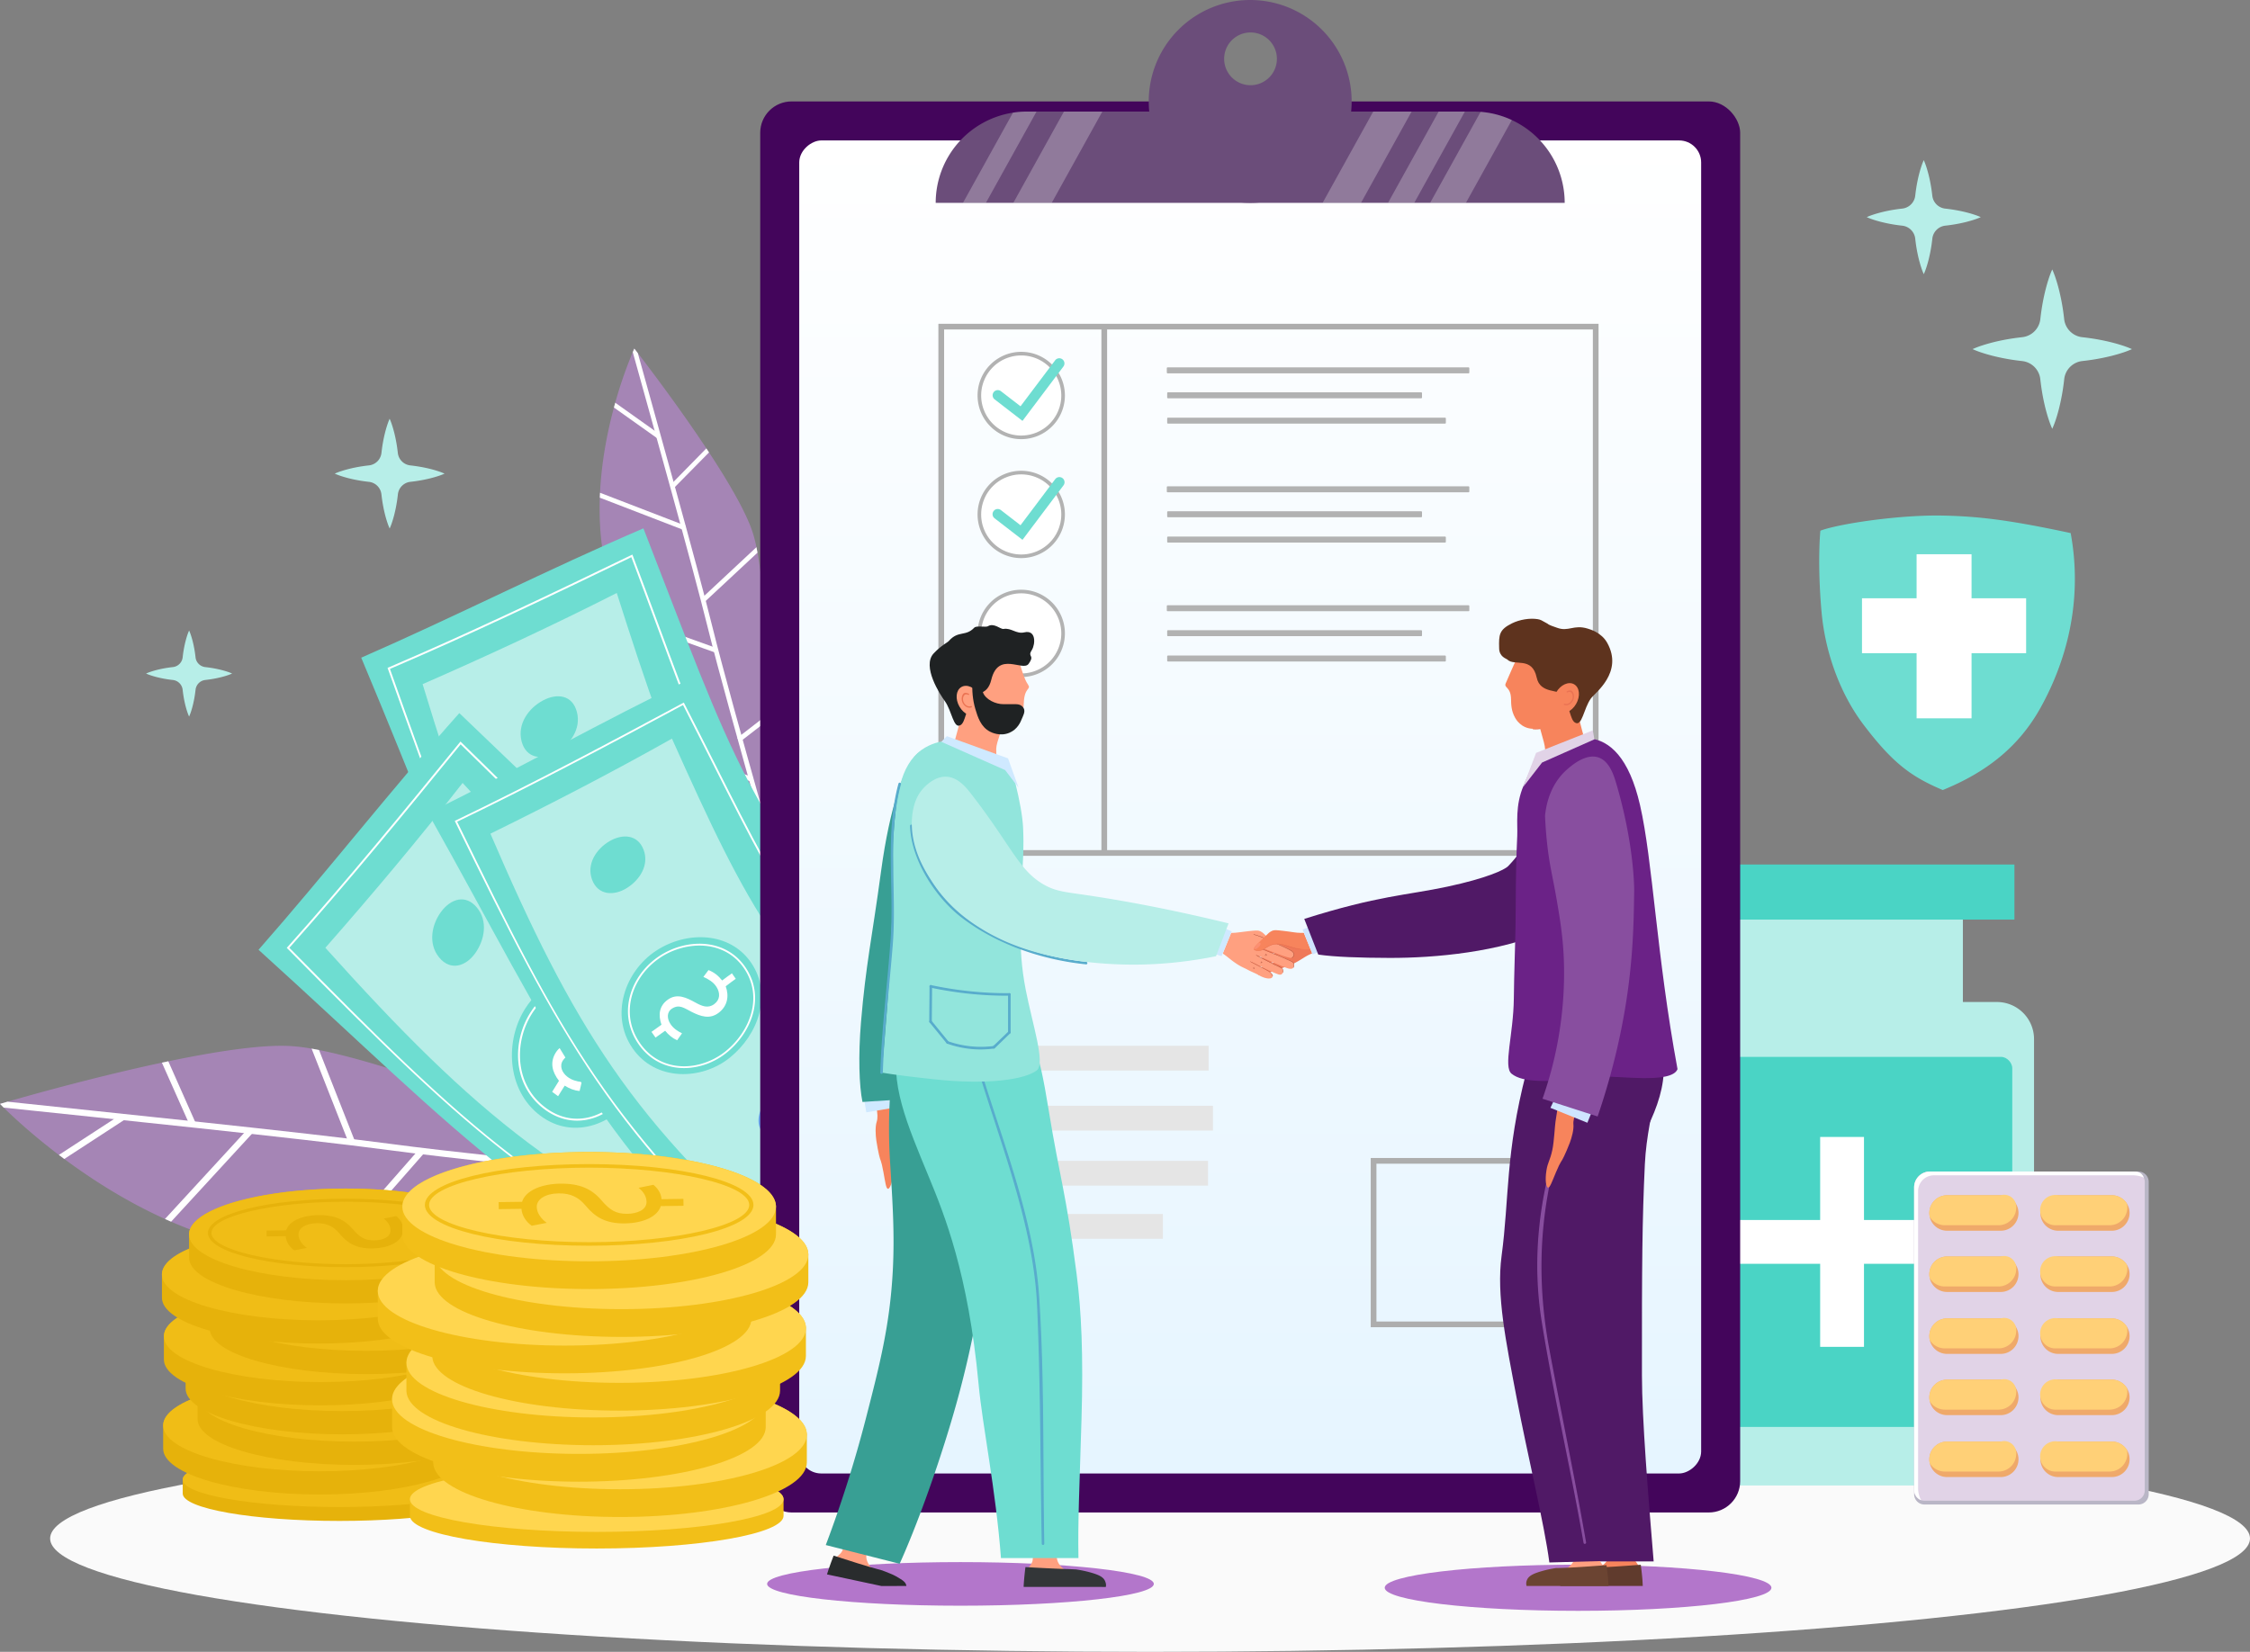 <svg xmlns="http://www.w3.org/2000/svg" xmlns:xlink="http://www.w3.org/1999/xlink" viewBox="0 0 3508.34 2576.27"><rect x="0" y="0" width="3508.34" height="2576.27" fill="#808080" stroke="none"/><defs><linearGradient id="a" x1="2448.25" y1="2878.77" x2="2448.25" y2="808.63" gradientTransform="translate(596 4300.5) rotate(-90)" gradientUnits="userSpaceOnUse"><stop offset="0" stop-color="#e6f5ff"></stop><stop offset="1" stop-color="#fff"></stop></linearGradient></defs><ellipse cx="1793.25" cy="2399.44" rx="1715.09" ry="176.83" style="fill:#fafafa"></ellipse><ellipse cx="1497.63" cy="2470.32" rx="301.5" ry="34" style="fill:#b376cb"></ellipse><ellipse cx="2460.63" cy="2476.32" rx="301.5" ry="36" style="fill:#b376cb"></ellipse><path d="M2630.82,1562.77h482.9a57.88,57.88,0,0,1,57.88,57.88v678.42a17.73,17.73,0,0,1-17.73,17.73H2590.67a17.73,17.73,0,0,1-17.73-17.73V1620.65A57.88,57.88,0,0,1,2630.82,1562.77Z" style="fill:#b7eee8"></path><rect x="2683.91" y="1391.28" width="376.73" height="280.38" style="fill:#b7eee8"></rect><rect x="2603.53" y="1348.32" width="537.5" height="85.91" style="fill:#4ad4c5"></rect><rect x="2606.87" y="1648.35" width="530.8" height="577.12" rx="17.54" style="fill:#4ad4c5"></rect><rect x="2838.11" y="1773.24" width="68.33" height="327.35" style="fill:#fff"></rect><rect x="3336.99" y="2366.93" width="68.33" height="327.35" transform="translate(341.67 5308.07) rotate(-90)" style="fill:#fff"></rect><path d="M498.88,2315.37s2,2.06,5.74,5.79c12,11.85,42.33,40.61,86.06,73.8h0l.55.42.34.26q3.7,2.8,7.54,5.64c42.29,31.39,96,65.95,157,93.57q4.75,2.14,9.56,4.23c58.77,25.55,124,44.37,192.37,47.78,17.2.86,34.78,1.11,52.59.85,4.47-.06,8.93-.16,13.43-.28,116.74-3.36,242.26-28,339.92-52.2q8.67-2.14,17-4.28c92.54-23.68,156.14-45.75,156.14-45.75l-22.05-12.85h0l-20.76-12.1-76.27-44.44s-33.49-14.06-83.33-33.61c-3.82-1.51-7.74-3-11.74-4.59-93.5-36.4-235.16-88.23-326.68-106.27-4-.78-7.83-1.51-11.59-2.16a302.38,302.38,0,0,0-33.12-4.06c-45.15-2.57-117,8.57-190.3,23.82q-5,1-10,2.11c-102.95,21.9-206.46,51-240.66,60.9C503.06,2314.13,498.88,2315.37,498.88,2315.37Z" transform="translate(-498.88 -593.69)" style="fill:#a585b5"></path><path d="M498.88,2315.37s2,2.06,5.74,5.79c153.19,16.11,463.94,48,600.48,66.26,92.89,12.44,270.05,30.89,410,44.92h0l-20.77-12.1c-136-13.7-299.82-30.9-387.82-42.68-134.51-18-443.59-49.4-595.88-65.62C503.06,2314.13,498.88,2315.37,498.88,2315.37Z" transform="translate(-498.88 -593.69)" style="fill:#fff"></path><polygon points="100.24 1807.58 198.02 1743.87 182.63 1742.12 91.8 1801.26 100.24 1807.58" style="fill:#fff"></polygon><polygon points="262.44 1655.24 305.63 1752.72 293.95 1750.54 252.43 1657.35 262.44 1655.24" style="fill:#fff"></polygon><path d="M756.14,2494.84q4.75,2.14,9.56,4.23l131.64-143.16-9.77-4Z" transform="translate(-498.88 -593.69)" style="fill:#fff"></path><polygon points="497.45 1637.64 553.88 1780.98 544.59 1784.71 485.86 1635.48 497.45 1637.64" style="fill:#fff"></polygon><polygon points="525.2 1953.73 525.21 1953.72 662.15 1797.6 654.69 1791.1 511.78 1954.01 525.2 1953.73" style="fill:#fff"></polygon><polygon points="835.87 1748.5 856.22 1818.47 846.65 1821.34 824.13 1743.9 835.87 1748.5" style="fill:#fff"></polygon><polygon points="882.14 1897.26 882.15 1897.25 944.03 1827.31 936.59 1820.77 865.14 1901.52 865.13 1901.53 882.14 1897.26" style="fill:#fff"></polygon><path d="M1487.94,1137.36s-.88,1.91-2.41,5.5a662.52,662.52,0,0,0-27.32,78.94h0c0,.16-.1.32-.14.48l-.08.31c-.62,2.2-1.23,4.42-1.83,6.69-10.09,37.48-19.27,83.61-21.69,132.93q-.2,3.84-.32,7.69c-1.63,47.19,3.11,97,19.25,144.78,4.06,12,8.64,24.14,13.63,36.28q1.88,4.56,3.83,9.12c33.86,79.12,84.65,158.51,127.66,218.9q3.81,5.35,7.53,10.51c41.25,57,73.57,94.66,73.57,94.66l2.85-18.59h0l2.69-17.5,9.84-64.29s.59-26.76.52-66.21q0-4.53,0-9.29c-.33-73.92-3.09-185-15.46-252.64-.54-2.93-1.09-5.78-1.66-8.53a221.05,221.05,0,0,0-6.17-23.8c-10.44-31.64-37.49-77.88-67.77-124q-2.06-3.15-4.15-6.29c-42.84-64.66-90.79-127.73-106.8-148.51C1489.93,1139.89,1487.94,1137.36,1487.94,1137.36Z" transform="translate(-498.88 -593.69)" style="fill:#a585b5"></path><path d="M1487.94,1137.36s-.88,1.91-2.41,5.5c30.36,109.37,92.52,331,116.9,429.52,16.58,67,51.82,193.45,80,293.18h0l2.68-17.51c-27.38-96.93-59.87-213.86-75.58-277.37-24-97.07-86-317.41-116.1-426.19C1489.93,1139.89,1487.94,1137.36,1487.94,1137.36Z" transform="translate(-498.88 -593.69)" style="fill:#fff"></path><polygon points="957.28 635.6 1027.38 685.41 1024.42 674.38 959.33 628.11 957.28 635.6" style="fill:#fff"></polygon><polygon points="1105.55 705.61 1050.4 761.56 1048.74 752.96 1101.39 699.31 1105.55 705.61" style="fill:#fff"></polygon><path d="M1434.47,1362.22q-.2,3.84-.32,7.69l133.71,51.54.11-7.78Z" transform="translate(-498.88 -593.69)" style="fill:#fff"></path><polygon points="1181.14 861.94 1098.13 939.36 1093.07 934 1179.48 853.4 1181.14 861.94" style="fill:#fff"></polygon><polygon points="971.97 966.4 971.98 966.4 1116.01 1018.07 1118.45 1011.2 968.15 957.27 971.97 966.4" style="fill:#fff"></polygon><polygon points="1196.63 1123.87 1154.16 1156.73 1149.61 1150.95 1196.6 1114.58 1196.63 1123.87" style="fill:#fff"></polygon><polygon points="1107.17 1195.8 1107.17 1195.81 1171.84 1219.31 1174.31 1212.45 1099.65 1185.3 1099.64 1185.3 1107.17 1195.8" style="fill:#fff"></polygon><path d="M1915.13,2155c-251.72-284.4-273.9-380.6-413-737.26-147.34,63.15-292.36,137.2-440,201.69C1232.28,2024.66,1271,2195,1572.4,2529.74,1688.84,2408.25,1802.12,2280.3,1915.13,2155Z" transform="translate(-498.88 -593.69)" style="fill:#6eddd1"></path><path d="M1812.77,2157.43c-212.12-220.74-257-340.63-352.2-638.89-100.27,50.89-200.17,97.3-302.74,142.2,100.8,332.18,181.93,510.2,416.67,756.62C1654.93,2331.38,1731.63,2242.91,1812.77,2157.43Z" transform="translate(-498.88 -593.69)" style="fill:#b7eee8"></path><path d="M1572.58,2480.26c-132.09-145-217.4-261.86-285.25-390.61-65-123.36-112.76-253.43-183.68-453l-.46-1.32,1.28-.55c128.23-54.83,252.45-114.28,379-175.45l1.46-.7.57,1.51c14.75,39,27.8,74.36,40.42,108.51,91.49,247.57,133.24,360.57,345.46,585.23l1,1-1,1c-49.13,52.12-97.88,106.3-145,158.7-49.25,54.74-100.18,111.35-151.59,165.64l-1.1,1.17Zm-49.45-910.56c-12.45-33.7-25.32-68.54-39.83-107-125.66,60.74-249,119.77-376.38,174.26,130.92,368.38,191.07,537.1,466.78,840.09,51-53.91,101.56-110.09,150.45-164.43,46.85-52.07,95.28-105.9,144.11-157.73C1656.47,1930.5,1614.63,1817.29,1523.13,1569.7Z" transform="translate(-498.88 -593.69)" style="fill:#fff"></path><path d="M1503.41,2066c48.65-36,77.45-102.57,48.59-158.19s-97.57-62-149.67-30.66-83.11,104-52,162.68S1454.75,2101.94,1503.41,2066Z" transform="translate(-498.88 -593.69)" style="fill:#6aa7f0"></path><path d="M1610.5,2194.08c16.85-16.48,27.13-42.75,10.42-60.86s-43.91-9-61.48,6-29.49,42.74-11.91,62.11S1593.65,2210.56,1610.5,2194.08Z" transform="translate(-498.88 -593.69)" style="fill:#6aa7f0"></path><path d="M1366.19,1767.25c21.79-12.44,39.22-36.78,32.19-63.3s-30.89-29.51-52.9-17.8-40.33,36.44-33.33,63.62S1344.4,1779.7,1366.19,1767.25Z" transform="translate(-498.88 -593.69)" style="fill:#6eddd1"></path><path d="M1360.23,2033.12c-29.62-55.91.17-118.38,46.08-146.48,26.84-16.42,57.62-21.57,84.47-14.11,22.55,6.25,40.31,20.8,51.38,42,27.54,52.9-1.15,112-43.72,143.06-25,18.25-56,25.44-83,19.23a82.4,82.4,0,0,1-10.24-3.06C1386.09,2066.73,1370.67,2052.82,1360.23,2033.12ZM1490,1875.39c-26-7.23-56-2.21-82.12,13.79-44.74,27.38-73.81,88.18-45,142.55,11.84,22.33,30.26,36.94,53.27,42.25,26.11,6,56.23-1,80.57-18.74,41.54-30.3,69.6-87.88,42.83-139.28-9.56-18.37-24.29-31.54-42.87-38.42C1494.48,1876.74,1492.25,1876,1490,1875.39Z" transform="translate(-498.88 -593.69)" style="fill:#78b6ff"></path><path d="M1524.83,1932.87c-5.74,3.83-11.45,7.5-17.09,11.63,4.2,17.26-.4,33.37-14.41,43.64-15.79,11.57-30.09,4.69-43.35-3.64-11.22-7-18.4-15-30.74-7.9-9.51,5.44-9.66,17-5,26.14,3.91,7.6,9.92,12.75,16.85,17-2.91,3.74-5.89,7.53-8.87,11.26-7.46-4.23-12.77-10-17.54-17.39q-8.16,5.27-16.31,10.57L1382.9,2014c5.63-3.7,11.36-7.28,16.93-11.06-3.75-16.76-1.11-32,14-41.9,15.82-10.37,30.1-1.28,43.44,8,9.73,6.72,18.9,11.6,29.37,4.59s11.5-18.4,6.31-29.14c-4.09-8.48-11.52-13.89-19.24-18.27,3-3.66,6.16-7.34,9.23-11,8.62,4.3,14.81,10.68,20,19.07,5.45-3.86,11.07-7.44,16.63-11.12Q1522.21,1928,1524.83,1932.87Z" transform="translate(-498.88 -593.69)" style="fill:#78b6ff"></path><path d="M1901.61,2198.65c-348.51-151-409.37-228.68-686.52-492.78C1108.38,1825.5,1008.4,1954,902,2075c325.87,294.95,433.13,432.84,848,608.33C1804,2524,1852.35,2360,1901.61,2198.65Z" transform="translate(-498.88 -593.69)" style="fill:#6eddd1"></path><path d="M1809.93,2244.24c-285.66-110.06-377.1-199.64-589.73-429.46-69.26,88.59-140.09,173-214,257.09,232,258.17,381,385.05,698,508.78C1740.67,2468.68,1772.66,2356.05,1809.93,2244.24Z" transform="translate(-498.88 -593.69)" style="fill:#b7eee8"></path><path d="M1729.18,2638.44c-181.11-75.41-307.88-145.07-423.9-233C1194.13,2321.3,1095.76,2223.72,947,2073l-1-1,.93-1c92.92-104,180.24-210.49,268.95-319.52l1-1.26,1.17,1.13c29.9,29.12,56.68,55.58,82.58,81.16,187.78,185.48,273.48,270.14,560.9,383.71l1.3.52-.44,1.33c-22.42,68-43.61,137.76-64.11,205.2-21.42,70.45-43.57,143.31-67.13,214.27l-.5,1.52Zm-430.64-803.83c-25.56-25.25-52-51.34-81.4-80-88.09,108.26-174.83,214-267.09,317.33,274.69,278.2,400.67,405.53,778.79,563.15,23.36-70.45,45.34-142.75,66.6-212.69,20.37-67,41.43-136.3,63.69-203.93C1572.2,2104.92,1486.33,2020.11,1298.54,1834.61Z" transform="translate(-498.88 -593.69)" style="fill:#fff"></path><path d="M1491,2292.47c28.82-53.21,26.69-125.72-23-163.88s-114.67-14.85-148.57,35.65-31.23,129.37,21.82,169.4S1462.13,2345.68,1491,2292.47Z" transform="translate(-498.88 -593.69)" style="fill:#6eddd1"></path><path d="M1642.25,2363.15c8.28-22.07,6.46-50.22-16.35-59.55s-43.61,10.41-53.13,31.52-8.6,51.21,15.53,61.31S1634,2385.22,1642.25,2363.15Z" transform="translate(-498.88 -593.69)" style="fill:#6aa7f0"></path><path d="M1240.1,2080.06c14.46-20.51,19.93-49.94,2.33-71s-40.48-13.64-55.46,6.29-21.09,50.1-3.23,71.75S1225.64,2100.57,1240.1,2080.06Z" transform="translate(-498.88 -593.69)" style="fill:#6eddd1"></path><path d="M1347.35,2323.4c-50.51-38.09-50-107.29-20.32-152.2,17.35-26.25,43-44,70.53-48.58,23.07-3.89,45.33,1.76,64.36,16.32,47.35,36.25,46.41,101.94,21,148.11-14.93,27.13-40,46.79-67,52.58a82.22,82.22,0,0,1-10.57,1.57C1385,2342.88,1365.16,2336.83,1347.35,2323.4Zm50.7-197.85c-26.67,4.49-51.65,21.72-68.54,47.29C1300.58,2216.6,1300,2284,1349.14,2321c20.18,15.21,43.06,20.64,66.15,15.7,26.2-5.61,50.52-24.72,65-51.11,24.79-45.06,25.81-109.1-20.22-144.32-16.44-12.58-35.37-18.26-55.12-16.63C1402.69,2124.87,1400.37,2125.16,1398.05,2125.55Z" transform="translate(-498.88 -593.69)" style="fill:#fff"></path><path d="M1454,2162.85c-3.57,5.9-7.19,11.64-10.55,17.77,11.11,13.86,13.77,30.4,5.43,45.64-9.39,17.17-25.26,17-40.8,15.07-13.15-1.62-23-5.77-31.2,5.87-6.3,9-1.54,19.48,6.6,25.78,6.77,5.23,14.39,7.34,22.45,8.22-1.05,4.62-2.15,9.32-3.27,14-8.55-.66-15.81-3.67-23.25-8.32q-5.18,8.24-10.3,16.49l-9.28-6.82c3.53-5.74,7.21-11.41,10.65-17.2-10.5-13.59-14.58-28.52-5.09-43.88,9.94-16.1,26.73-13.91,42.72-11.21,11.66,2,22,2.5,28.54-8.28s2.63-21.54-6.63-29.07c-7.3-6-16.32-7.7-25.16-8.39,1.16-4.59,2.47-9.26,3.69-13.88,9.63.23,17.94,3.38,26.23,8.77,3.3-5.8,6.88-11.43,10.35-17.11Z" transform="translate(-498.88 -593.69)" style="fill:#fff"></path><path d="M2047,2299.54c-271-244.57-301.24-331.12-468.75-648.52-138.3,66.62-273.36,143.06-411.83,210.94,202.14,359.92,255.07,513.2,579.08,800.74C1848.43,2544.65,1947.72,2420.88,2047,2299.54Z" transform="translate(-498.88 -593.69)" style="fill:#6eddd1"></path><path d="M1947.23,2308c-226.73-188.81-281.17-295.63-400.61-562.35-93.42,52.58-186.87,101-283.06,148.27,127.89,297.37,222.91,455.1,474,666C1808.5,2476.47,1875.57,2391,1947.23,2308Z" transform="translate(-498.88 -593.69)" style="fill:#b7eee8"></path><path d="M1741.33,2617.57c-141.86-124.5-235.53-226.06-313.21-339.58-74.42-108.76-132.59-224.7-219.55-402.71L1208,1874l1.28-.62c120.36-57.86,236.41-119.7,354.59-183.27l1.26-.68.66,1.28c17.86,34.78,33.74,66.25,49.09,96.68,111.3,220.64,162.09,321.34,389.27,513.73l1.08.92-.92,1.07c-43.36,50.59-86.17,103.06-127.57,153.79-43.25,53-88,107.8-133.36,160.52l-.93,1.07Zm-129-828.9c-15.16-30.06-30.84-61.13-48.43-95.39-117.36,63.12-232.63,124.53-352.17,182,160.49,328.55,234.26,479.09,530.4,739.2,45.05-52.36,89.45-106.77,132.39-159.39,41.12-50.39,83.63-102.48,126.7-152.76C1774.51,2110.2,1723.62,2009.31,1612.32,1788.67Z" transform="translate(-498.88 -593.69)" style="fill:#fff"></path><path d="M1637,2243.16c44.33-35.82,66.54-98.4,33.43-147.47s-100.79-50.76-148.9-18.94-72,100-36.38,151.79S1592.66,2279,1637,2243.16Z" transform="translate(-498.88 -593.69)" style="fill:#6eddd1"></path><path d="M1752.93,2353.73c15-16.08,22.72-40.7,4.79-56.24s-43.69-5.6-59.51,9.24-25,40.84-6.13,57.47S1737.94,2369.81,1752.93,2353.73Z" transform="translate(-498.88 -593.69)" style="fill:#6aa7f0"></path><path d="M1476.49,1978.59c20.18-12.69,35-36,25.83-59.78s-32.78-25.09-53.24-13.06-36.16,35.73-26.91,60.14S1456.32,1991.29,1476.49,1978.59Z" transform="translate(-498.88 -593.69)" style="fill:#6eddd1"></path><path d="M1552.19,2258.54c-23.84-3.54-43.86-16.2-57.89-36.61-14.14-20.58-19.2-44.16-14.61-68.22,5.17-27.1,22.17-52.08,46.66-68.53,41.67-28,103.55-29.19,135,17.26,31.62,46.71,8.82,102.51-30,133.49a108.3,108.3,0,0,1-57.86,23.25A92.5,92.5,0,0,1,1552.19,2258.54Zm-24.27-171c-23.87,16-40.44,40.36-45.47,66.73-4.44,23.3.46,46.15,14.17,66.09,13.58,19.75,32.94,32,56,35.43,26,3.87,54.8-4.36,77-22,37.85-30.18,60.12-84.42,29.46-129.71-18.63-27.53-48.37-37.75-77.93-35.29A113.23,113.23,0,0,0,1527.92,2087.51Z" transform="translate(-498.88 -593.69)" style="fill:#fff"></path><path d="M1646.11,2120.28c-5.26,3.85-10.52,7.54-15.66,11.66,5.63,15.51,2.57,30.51-10.21,40.75-14.39,11.53-29,6.1-42.65-.7-11.58-5.75-19.3-12.57-30.73-5.36-8.8,5.55-7.92,16.11-2.51,24.19,4.49,6.71,10.82,11,18,14.47-2.51,3.59-5.09,7.24-7.67,10.82-7.66-3.41-13.35-8.38-18.67-14.82q-7.5,5.3-15,10.65l-6.29-8.91c5.17-3.73,10.45-7.34,15.56-11.14-5.15-15.08-3.93-29.17,9.94-39.13,14.54-10.43,29.29-3,43.14,4.63,10.09,5.56,19.48,9.45,29.08,2.42s9.6-17.51,3.58-27c-4.75-7.5-12.48-12-20.4-15.52,2.6-3.52,5.36-7.08,8-10.61,8.8,3.39,15.41,8.85,21.26,16.19,5-3.85,10.16-7.46,15.26-11.16Z" transform="translate(-498.88 -593.69)" style="fill:#fff"></path><path d="M3849.28,2436.92v487.22a16.06,16.06,0,0,1-16.05,16.05H3499.59a16.06,16.06,0,0,1-16.05-16.05v-478.6a24.68,24.68,0,0,1,24.67-24.67h325A16.06,16.06,0,0,1,3849.28,2436.92Z" transform="translate(-498.88 -593.69)" style="fill:#b9b6c6"></path><path d="M3843.1,2436.92v481.34a16.05,16.05,0,0,1-16.06,16H3499.59a16,16,0,0,1-16.05-16V2445.54a24.67,24.67,0,0,1,24.67-24.66H3827a16.41,16.41,0,0,1,3.08.29,16.06,16.06,0,0,1,11.31,8.63l.06.13c.11.22.21.46.32.69,0,0,0,0,0,0A16.09,16.09,0,0,1,3843.1,2436.92Z" transform="translate(-498.88 -593.69)" style="fill:#e1d3e7"></path><path d="M3819.45,2869.67a27.68,27.68,0,0,1-27.68,27.68h-83.7a27.67,27.67,0,1,1,0-55.34h83.7a27.68,27.68,0,0,1,27.68,27.66Z" transform="translate(-498.88 -593.69)" style="fill:#efa96a"></path><path d="M3815.94,2861.11a27.67,27.67,0,0,1-27.67,27.67h-83.71a23.61,23.61,0,1,1,3.51-46.77h83.7a27.63,27.63,0,0,1,23.51,13.07A27.25,27.25,0,0,1,3815.94,2861.11Z" transform="translate(-498.88 -593.69)" style="fill:#ffd077"></path><path d="M3692.76,2856.64c0,4.83,7.1,8.75,15.86,8.75h48c8.76,0,15.87-3.92,15.87-8.75s-7.11-8.76-15.87-8.76h-48C3699.86,2847.88,3692.76,2851.8,3692.76,2856.64Z" transform="translate(-498.88 -593.69)" style="fill:#ffd077"></path><path d="M3646.24,2869.67a27.68,27.68,0,0,1-27.68,27.68h-83.7a27.67,27.67,0,0,1-27-21.65,27.18,27.18,0,0,1-.66-6,27.66,27.66,0,0,1,27.67-27.66h83.7a27.66,27.66,0,0,1,27.68,27.66Z" transform="translate(-498.88 -593.69)" style="fill:#efa96a"></path><path d="M3642.73,2861.11a27.67,27.67,0,0,1-27.67,27.67h-83.71a27.64,27.64,0,0,1-23.5-13.08,27.18,27.18,0,0,1-.66-6,27.66,27.66,0,0,1,27.67-27.66h83.7a18.85,18.85,0,0,1,24.17,19.1Z" transform="translate(-498.88 -593.69)" style="fill:#ffd077"></path><path d="M3519.55,2856.64c0,4.83,7.1,8.75,15.87,8.75h48c8.77,0,15.87-3.92,15.87-8.75s-7.1-8.76-15.87-8.76h-48C3526.65,2847.88,3519.55,2851.8,3519.55,2856.64Z" transform="translate(-498.88 -593.69)" style="fill:#ffd077"></path><path d="M3819.45,2773.11a27.67,27.67,0,0,1-27.68,27.67h-83.7a27.67,27.67,0,0,1,0-55.34h83.7a27.68,27.68,0,0,1,27.68,27.67Z" transform="translate(-498.88 -593.69)" style="fill:#efa96a"></path><path d="M3815.94,2764.54a27.67,27.67,0,0,1-27.67,27.67h-83.71a23.61,23.61,0,1,1,3.51-46.77h83.7a27.63,27.63,0,0,1,23.51,13.07A27.25,27.25,0,0,1,3815.94,2764.54Z" transform="translate(-498.88 -593.69)" style="fill:#ffd077"></path><path d="M3692.76,2760.07c0,4.83,7.1,8.75,15.86,8.75h48c8.76,0,15.87-3.92,15.87-8.75s-7.11-8.75-15.87-8.75h-48C3699.86,2751.32,3692.76,2755.24,3692.76,2760.07Z" transform="translate(-498.88 -593.69)" style="fill:#ffd077"></path><path d="M3646.24,2773.11a27.67,27.67,0,0,1-27.68,27.67h-83.7a27.67,27.67,0,0,1-27-21.64,27.31,27.31,0,0,1-.66-6,27.67,27.67,0,0,1,27.67-27.67h83.7a27.66,27.66,0,0,1,27.68,27.67Z" transform="translate(-498.88 -593.69)" style="fill:#efa96a"></path><path d="M3642.73,2764.54a27.67,27.67,0,0,1-27.67,27.67h-83.71a27.65,27.65,0,0,1-23.5-13.07,27.31,27.31,0,0,1-.66-6,27.67,27.67,0,0,1,27.67-27.67h83.7a18.85,18.85,0,0,1,24.17,19.1Z" transform="translate(-498.88 -593.69)" style="fill:#ffd077"></path><path d="M3519.55,2760.07c0,4.83,7.1,8.75,15.87,8.75h48c8.77,0,15.87-3.92,15.87-8.75s-7.1-8.75-15.87-8.75h-48C3526.65,2751.32,3519.55,2755.24,3519.55,2760.07Z" transform="translate(-498.88 -593.69)" style="fill:#ffd077"></path><path d="M3819.45,2677.59a27.67,27.67,0,0,1-27.68,27.67h-83.7a27.67,27.67,0,1,1,0-55.34h83.7a27.68,27.68,0,0,1,27.68,27.67Z" transform="translate(-498.88 -593.69)" style="fill:#efa96a"></path><path d="M3815.94,2669a27.67,27.67,0,0,1-27.67,27.67h-83.71a23.61,23.61,0,1,1,3.51-46.77h83.7a27.66,27.66,0,0,1,23.51,13.07A27.25,27.25,0,0,1,3815.94,2669Z" transform="translate(-498.88 -593.69)" style="fill:#ffd077"></path><path d="M3692.76,2664.55c0,4.84,7.1,8.76,15.86,8.76h48c8.76,0,15.87-3.92,15.87-8.76s-7.11-8.75-15.87-8.75h-48C3699.86,2655.8,3692.76,2659.72,3692.76,2664.55Z" transform="translate(-498.88 -593.69)" style="fill:#ffd077"></path><path d="M3646.24,2677.59a27.67,27.67,0,0,1-27.68,27.67h-83.7a27.66,27.66,0,0,1-27-21.64,27.25,27.25,0,0,1-.66-6,27.67,27.67,0,0,1,27.67-27.67h83.7a27.66,27.66,0,0,1,27.68,27.67Z" transform="translate(-498.88 -593.69)" style="fill:#efa96a"></path><path d="M3642.73,2669a27.67,27.67,0,0,1-27.67,27.67h-83.71a27.63,27.63,0,0,1-23.5-13.07,27.25,27.25,0,0,1-.66-6,27.67,27.67,0,0,1,27.67-27.67h83.7a18.85,18.85,0,0,1,24.17,19.1Z" transform="translate(-498.88 -593.69)" style="fill:#ffd077"></path><path d="M3519.55,2664.55c0,4.84,7.1,8.76,15.87,8.76h48c8.77,0,15.87-3.92,15.87-8.76s-7.1-8.75-15.87-8.75h-48C3526.65,2655.8,3519.55,2659.72,3519.55,2664.55Z" transform="translate(-498.88 -593.69)" style="fill:#ffd077"></path><path d="M3819.45,2581a27.68,27.68,0,0,1-27.68,27.68h-83.7a27.67,27.67,0,1,1,0-55.34h83.7a27.68,27.68,0,0,1,27.68,27.66Z" transform="translate(-498.88 -593.69)" style="fill:#efa96a"></path><path d="M3815.94,2572.46a27.66,27.66,0,0,1-27.67,27.66h-83.71a23.61,23.61,0,1,1,3.51-46.76h83.7a27.63,27.63,0,0,1,23.51,13.07A27.25,27.25,0,0,1,3815.94,2572.46Z" transform="translate(-498.88 -593.69)" style="fill:#ffd077"></path><path d="M3692.76,2568c0,4.83,7.1,8.75,15.86,8.75h48c8.76,0,15.87-3.92,15.87-8.75s-7.11-8.76-15.87-8.76h-48C3699.86,2559.23,3692.76,2563.15,3692.76,2568Z" transform="translate(-498.88 -593.69)" style="fill:#ffd077"></path><path d="M3646.24,2581a27.68,27.68,0,0,1-27.68,27.68h-83.7a27.67,27.67,0,0,1-27-21.65,27.18,27.18,0,0,1-.66-6,27.66,27.66,0,0,1,27.67-27.66h83.7a27.66,27.66,0,0,1,27.68,27.66Z" transform="translate(-498.88 -593.69)" style="fill:#efa96a"></path><path d="M3642.73,2572.46a27.66,27.66,0,0,1-27.67,27.66h-83.71a27.63,27.63,0,0,1-23.5-13.07,27.18,27.18,0,0,1-.66-6,27.66,27.66,0,0,1,27.67-27.66h83.7a18.85,18.85,0,0,1,24.17,19.1Z" transform="translate(-498.88 -593.69)" style="fill:#ffd077"></path><path d="M3519.55,2568c0,4.83,7.1,8.75,15.87,8.75h48c8.77,0,15.87-3.92,15.87-8.75s-7.1-8.76-15.87-8.76h-48C3526.65,2559.23,3519.55,2563.15,3519.55,2568Z" transform="translate(-498.88 -593.69)" style="fill:#ffd077"></path><path d="M3819.45,2485.51a27.67,27.67,0,0,1-27.68,27.67h-83.7a27.67,27.67,0,0,1,0-55.34h83.7a27.68,27.68,0,0,1,27.68,27.67Z" transform="translate(-498.88 -593.69)" style="fill:#efa96a"></path><path d="M3815.94,2476.94a27.67,27.67,0,0,1-27.67,27.67h-83.71a23.61,23.61,0,1,1,3.51-46.77h83.7a27.63,27.63,0,0,1,23.51,13.07A27.25,27.25,0,0,1,3815.94,2476.94Z" transform="translate(-498.88 -593.69)" style="fill:#ffd077"></path><path d="M3692.76,2472.47c0,4.83,7.1,8.75,15.86,8.75h48c8.76,0,15.87-3.92,15.87-8.75s-7.11-8.75-15.87-8.75h-48C3699.86,2463.72,3692.76,2467.64,3692.76,2472.47Z" transform="translate(-498.88 -593.69)" style="fill:#ffd077"></path><path d="M3646.24,2485.51a27.67,27.67,0,0,1-27.68,27.67h-83.7a27.66,27.66,0,0,1-27-21.64,27.25,27.25,0,0,1-.66-6,27.67,27.67,0,0,1,27.67-27.67h83.7a27.66,27.66,0,0,1,27.68,27.67Z" transform="translate(-498.88 -593.69)" style="fill:#efa96a"></path><path d="M3642.73,2476.94a27.67,27.67,0,0,1-27.67,27.67h-83.71a27.65,27.65,0,0,1-23.5-13.07,27.25,27.25,0,0,1-.66-6,27.67,27.67,0,0,1,27.67-27.67h83.7a18.85,18.85,0,0,1,24.17,19.1Z" transform="translate(-498.88 -593.69)" style="fill:#ffd077"></path><path d="M3841.83,2430.66c-3.91-2.61-12.18-3.91-17.22-3.91H3514.39a24.68,24.68,0,0,0-24.67,24.67v464.1c0,5.5,2,13.94,5,18a17,17,0,0,1-11.18-16.38V2445.54a24.67,24.67,0,0,1,24.67-24.66h316.44a42.61,42.61,0,0,1,5.47.29c5.56.73,8.63,3,11.31,8.63l.06.13c.11.22.21.46.32.69C3841.81,2430.63,3841.82,2430.64,3841.83,2430.66Z" transform="translate(-498.88 -593.69)" style="fill:#fff"></path><rect x="1185.38" y="158.19" width="1528" height="2200.73" rx="48.92" style="fill:#43055b"></rect><rect x="1408.73" y="1149.09" width="2079.05" height="1406.31" rx="34.33" transform="translate(3801.62 -1189.69) rotate(90)" style="fill:url(#a)"></rect><path d="M2448.26,593.69a158.19,158.19,0,1,0,158.19,158.19A158.19,158.19,0,0,0,2448.26,593.69Zm.52,132.89a41.13,41.13,0,1,1,41.13-41.13A41.14,41.14,0,0,1,2448.78,726.58Z" transform="translate(-498.88 -593.69)" style="fill:#6b4d7a"></path><path d="M2938.64,910.07H1957.87a142.43,142.43,0,0,1,120.54-140.7,144,144,0,0,1,21.83-1.67h696c3.79,0,7.54.16,11.24.44a140.88,140.88,0,0,1,48.71,12.79A142.31,142.31,0,0,1,2938.64,910.07Z" transform="translate(-498.88 -593.69)" style="fill:#6b4d7a"></path><path d="M2115.1,767.7l-78.94,142.37h-35.77l78-140.7a144,144,0,0,1,21.83-1.67Z" transform="translate(-498.88 -593.69)" style="fill:#fff;opacity:0.25"></path><polygon points="1718.82 174.01 1639.9 316.38 1580.03 316.38 1658.97 174.01 1718.82 174.01" style="fill:#fff;opacity:0.25"></polygon><polygon points="2201.08 174.01 2122.15 316.38 2062.3 316.38 2141.23 174.01 2201.08 174.01" style="fill:#fff;opacity:0.25"></polygon><polygon points="2284.14 174.01 2205.2 316.38 2164.28 316.38 2243.22 174.01 2284.14 174.01" style="fill:#fff;opacity:0.25"></polygon><path d="M2856.22,780.93l-71.6,129.14h-55.8l78.69-141.93A140.88,140.88,0,0,1,2856.22,780.93Z" transform="translate(-498.88 -593.69)" style="fill:#fff;opacity:0.25"></path><path d="M2991.45,1928.45H1962.09V1098.69H2991.45ZM1971,1919.55H2982.56v-812H1971Z" transform="translate(-498.88 -593.69)" style="fill:#adadad"></path><rect x="1717.4" y="509.45" width="8.89" height="820.86" style="fill:#adadad"></rect><rect x="1435.88" y="1631.03" width="448.68" height="38.68" style="fill:#e5e5e5"></rect><rect x="1567.88" y="1724.61" width="323.43" height="38.68" style="fill:#e5e5e5"></rect><rect x="1443.65" y="1810.5" width="440.01" height="38.68" style="fill:#e5e5e5"></rect><rect x="1443.65" y="1893.38" width="369.63" height="38.68" style="fill:#e5e5e5"></rect><path d="M2967.45,2663.66H2636.21V2399.74h331.24Zm-322.35-8.89h313.46V2408.64H2645.1Z" transform="translate(-498.88 -593.69)" style="fill:#adadad"></path><rect x="1819.36" y="572.97" width="471.71" height="9.29" rx="1.07" style="fill:#b2b2b2"></rect><rect x="1819.94" y="611.89" width="397.35" height="9.29" rx="1.07" style="fill:#b2b2b2"></rect><rect x="1819.94" y="651.4" width="434.53" height="9.29" rx="1.07" style="fill:#b2b2b2"></rect><circle cx="2091.24" cy="1210.52" r="65.28" transform="translate(-66.25 2374.01) rotate(-76.72)" style="fill:#fff"></circle><path d="M2091.24,1278.62a68.1,68.1,0,1,1,68.11-68.1A68.18,68.18,0,0,1,2091.24,1278.62Zm0-130.55a62.46,62.46,0,1,0,62.46,62.45A62.51,62.51,0,0,0,2091.24,1148.07Z" transform="translate(-498.88 -593.69)" style="fill:#b2b2b2"></path><path d="M2093.2,1250.11l-43.53-33.63a8.06,8.06,0,0,1,9.86-12.75l30.6,23.64,54.06-71.81a8.06,8.06,0,0,1,12.88,9.69Z" transform="translate(-498.88 -593.69)" style="fill:#6eddd1"></path><rect x="1819.36" y="758.48" width="471.71" height="9.29" rx="1.07" style="fill:#b2b2b2"></rect><rect x="1819.94" y="797.4" width="397.35" height="9.29" rx="1.07" style="fill:#b2b2b2"></rect><rect x="1819.94" y="836.9" width="434.53" height="9.29" rx="1.07" style="fill:#b2b2b2"></rect><circle cx="2091.24" cy="1396.03" r="65.28" transform="translate(-873.51 1293.93) rotate(-45)" style="fill:#fff"></circle><path d="M2091.24,1464.13a68.1,68.1,0,1,1,68.11-68.1A68.18,68.18,0,0,1,2091.24,1464.13Zm0-130.56A62.46,62.46,0,1,0,2153.7,1396,62.52,62.52,0,0,0,2091.24,1333.57Z" transform="translate(-498.88 -593.69)" style="fill:#b2b2b2"></path><path d="M2093.2,1435.62,2049.67,1402a8.06,8.06,0,0,1,9.86-12.76l30.6,23.65,54.06-71.81a8.06,8.06,0,1,1,12.88,9.69Z" transform="translate(-498.88 -593.69)" style="fill:#6eddd1"></path><rect x="1819.36" y="943.99" width="471.71" height="9.29" rx="1.07" style="fill:#b2b2b2"></rect><rect x="1819.94" y="982.91" width="397.35" height="9.29" rx="1.07" style="fill:#b2b2b2"></rect><rect x="1819.94" y="1022.41" width="434.53" height="9.29" rx="1.07" style="fill:#b2b2b2"></rect><circle cx="2091.24" cy="1581.54" r="65.28" transform="translate(-427.33 2659.78) rotate(-76.72)" style="fill:#fff"></circle><path d="M2091.24,1649.64a68.1,68.1,0,1,1,68.11-68.1A68.18,68.18,0,0,1,2091.24,1649.64Zm0-130.56a62.46,62.46,0,1,0,62.46,62.46A62.52,62.52,0,0,0,2091.24,1519.08Z" transform="translate(-498.88 -593.69)" style="fill:#b2b2b2"></path><path d="M1272.09,2900.72c-2.07-23.28-110.58-42-244.15-42s-242.08,18.75-244.15,42h0v21.69h0c0,.22,0,.44,0,.67,0,23.59,109.33,42.71,244.2,42.71,133.54,0,242-18.75,244.15-42h.05v-23.05Z" transform="translate(-498.88 -593.69)" style="fill:#e6b20b"></path><ellipse cx="529.06" cy="2307.7" rx="244.2" ry="42.71" style="fill:#f0bd16"></ellipse><path d="M1241.64,2815.75c-2.07-38.94-110.58-70.32-244.15-70.32s-242.09,31.38-244.15,70.32h-.05V2852h.05c0,.38-.05.75-.05,1.13,0,39.46,109.33,71.45,244.2,71.45,133.54,0,242-31.37,244.15-70.29l0,0v-38.56Z" transform="translate(-498.88 -593.69)" style="fill:#e6b20b"></path><ellipse cx="498.61" cy="2223.19" rx="244.2" ry="71.45" style="fill:#f0bd16"></ellipse><path d="M1295.39,2769.53c-2.07-38.94-110.57-70.32-244.15-70.32s-242.08,31.39-244.15,70.33H807v36.3h.05c0,.37-.05.74-.05,1.12,0,39.46,109.34,71.45,244.2,71.45,133.54,0,242-31.36,244.15-70.29l0,0v-38.57Z" transform="translate(-498.88 -593.69)" style="fill:#e6b20b"></path><ellipse cx="552.36" cy="2176.98" rx="244.2" ry="71.45" style="fill:#f0bd16"></ellipse><path d="M1276.61,2721.9c-2.07-38.94-110.58-70.32-244.15-70.32S790.37,2683,788.31,2721.9h0v36.29h0c0,.38,0,.75,0,1.13,0,39.46,109.33,71.45,244.2,71.45,133.54,0,242-31.37,244.15-70.29l.05,0V2721.9Z" transform="translate(-498.88 -593.69)" style="fill:#e6b20b"></path><ellipse cx="533.58" cy="2129.34" rx="244.2" ry="71.45" style="fill:#f0bd16"></ellipse><path d="M1242.78,2676.65c-2.07-38.94-110.58-70.33-244.15-70.33s-242.09,31.39-244.15,70.33h-.05v36.3h.05c0,.37-.05.75-.05,1.12,0,39.47,109.33,71.46,244.2,71.46,133.54,0,242-31.37,244.15-70.3l0,0v-38.57Z" transform="translate(-498.88 -593.69)" style="fill:#e6b20b"></path><ellipse cx="499.75" cy="2084.09" rx="244.2" ry="71.45" style="fill:#f0bd16"></ellipse><path d="M1314.07,2627.93c-2.07-38.94-110.57-70.32-244.15-70.32S827.84,2589,825.77,2627.94h0v36.3h0c0,.37,0,.74,0,1.12,0,39.46,109.33,71.45,244.19,71.45,133.54,0,242-31.36,244.15-70.29l0,0v-38.56Z" transform="translate(-498.88 -593.69)" style="fill:#e6b20b"></path><ellipse cx="571.04" cy="2035.37" rx="244.2" ry="71.45" style="fill:#f0bd16"></ellipse><path d="M1239.69,2580.3c-2.08-38.94-110.58-70.32-244.15-70.32s-242.09,31.38-244.15,70.32h0v36.29h0c0,.37,0,.75,0,1.12,0,39.47,109.33,71.46,244.2,71.46,133.54,0,242-31.37,244.14-70.3l0,0V2580.3Z" transform="translate(-498.88 -593.69)" style="fill:#e6b20b"></path><ellipse cx="496.66" cy="1987.74" rx="244.2" ry="71.45" style="fill:#f0bd16"></ellipse><path d="M1282,2517.74c-2.08-38.94-110.58-70.32-244.15-70.32s-242.09,31.39-244.15,70.33h0V2554h0c0,.37,0,.75,0,1.12,0,39.46,109.33,71.46,244.2,71.46,133.54,0,242-31.37,244.14-70.3l0,0v-38.57Z" transform="translate(-498.88 -593.69)" style="fill:#e6b20b"></path><path d="M1282,2518.87c0,39.48-109.32,71.46-244.19,71.46s-244.21-32-244.21-71.46c0-25.87,47-48.52,117.35-61.06,37-6.59,80.4-10.38,126.86-10.38,87.7,0,164.59,13.52,207.66,33.83C1268.65,2492.19,1282,2505.07,1282,2518.87Z" transform="translate(-498.88 -593.69)" style="fill:#f0bd16"></path><ellipse cx="538.95" cy="1922.92" rx="212" ry="51.04" style="fill:#f0bd16"></ellipse><path d="M1037.83,2570c-120.42,0-214.75-23.44-214.75-53.36s94.33-53.36,214.75-53.36,214.74,23.44,214.74,53.36S1158.24,2570,1037.83,2570Zm0-102.08c-113.43,0-209.26,22.31-209.26,48.72s95.83,48.72,209.26,48.72,209.25-22.31,209.25-48.72S1151.25,2467.89,1037.83,2467.89Z" transform="translate(-498.88 -593.69)" style="fill:#e6b20b"></path><path d="M914.48,2512.94l30.58-.42c4.72-15.07,26.33-23.38,49.57-23.7,26.17-.36,41.62,7,54.25,21.82,10.83,12.53,18.6,17.81,33.88,17.6,11.78-.17,25.23-4.58,25-15.79-.18-9.32-6.78-15.2-10.36-18.21l19.35-3.91c5.06,4.15,9.89,10.05,10.64,18.78l28.55-.39.17,9-29.72.42c-4.15,13.46-22.52,22.3-46.92,22.64-25.58.35-39.29-8.64-51.36-23.32-9-10.66-19.14-16.2-35.31-16-16.76.24-28.7,7.4-28.5,17.73.16,8.16,5.91,15.66,13.05,20.8l-19.61,3.77c-7.46-5-12.92-13.66-13.39-22.1l-29.7.41Z" transform="translate(-498.88 -593.69)" style="fill:#e6b20b"></path><path d="M1138.07,2931.15c2.47-27.77,131.92-50.15,291.26-50.15s288.79,22.38,291.26,50.15h.06V2957h-.06c0,.27.06.54.06.8,0,28.14-130.43,51-291.32,51-159.31,0-288.72-22.36-291.26-50.12l0,0v-27.49Z" transform="translate(-498.88 -593.69)" style="fill:#f2bf18"></path><ellipse cx="930.45" cy="2338.26" rx="291.32" ry="50.95" style="fill:#ffd64f"></ellipse><path d="M1174.4,2829.78c2.47-46.45,131.91-83.89,291.26-83.89s288.79,37.44,291.25,83.9h.06v43.3h-.06c0,.45.06.89.06,1.34,0,47.08-130.43,85.24-291.31,85.24-159.31,0-288.73-37.42-291.26-83.86l-.06,0v-46Z" transform="translate(-498.88 -593.69)" style="fill:#f2bf18"></path><ellipse cx="966.78" cy="2237.44" rx="291.32" ry="85.24" style="fill:#ffd64f"></ellipse><path d="M1110.27,2774.65c2.47-46.45,131.92-83.89,291.26-83.89s288.79,37.44,291.26,83.89h.06V2818h-.06c0,.44.06.89.06,1.34,0,47.08-130.43,85.24-291.32,85.24-159.31,0-288.72-37.42-291.26-83.86l-.06,0v-46Z" transform="translate(-498.88 -593.69)" style="fill:#f2bf18"></path><ellipse cx="902.65" cy="2182.31" rx="291.32" ry="85.24" style="fill:#ffd64f"></ellipse><path d="M1132.68,2717.82c2.47-46.45,131.91-83.88,291.26-83.88s288.79,37.43,291.26,83.89h0v43.3h0c0,.45,0,.89,0,1.34,0,47.08-130.42,85.24-291.31,85.24-159.31,0-288.73-37.42-291.26-83.85l-.06,0v-46Z" transform="translate(-498.88 -593.69)" style="fill:#f2bf18"></path><ellipse cx="925.06" cy="2125.48" rx="291.32" ry="85.24" style="fill:#ffd64f"></ellipse><path d="M1173,2663.84c2.47-46.45,131.91-83.89,291.26-83.89s288.79,37.44,291.26,83.89h0v43.3h0c0,.44,0,.89,0,1.34,0,47.07-130.42,85.24-291.31,85.24-159.31,0-288.73-37.42-291.26-83.86l-.06,0v-46Z" transform="translate(-498.88 -593.69)" style="fill:#f2bf18"></path><ellipse cx="965.42" cy="2071.5" rx="291.32" ry="85.24" style="fill:#ffd64f"></ellipse><path d="M1088,2605.73c2.47-46.45,131.91-83.89,291.25-83.89s288.8,37.44,291.26,83.89h.06V2649l-.06,0c0,.44.06.89.06,1.34,0,47.07-130.43,85.24-291.32,85.24-159.3,0-288.72-37.42-291.25-83.86l-.06,0v-46Z" transform="translate(-498.88 -593.69)" style="fill:#f2bf18"></path><ellipse cx="880.37" cy="2013.39" rx="291.32" ry="85.24" style="fill:#ffd64f"></ellipse><path d="M1176.73,2548.9c2.47-46.45,131.91-83.89,291.25-83.89s288.8,37.44,291.26,83.9h.06v43.3h-.06c0,.45.06.89.06,1.34,0,47.08-130.43,85.24-291.32,85.24-159.3,0-288.72-37.42-291.25-83.86l-.06,0v-46Z" transform="translate(-498.88 -593.69)" style="fill:#f2bf18"></path><ellipse cx="969.11" cy="1956.56" rx="291.32" ry="85.24" style="fill:#ffd64f"></ellipse><path d="M1126.28,2474.28c2.47-46.45,131.91-83.89,291.26-83.89s288.79,37.44,291.25,83.89h.06v43.3h-.06c0,.44.06.89.06,1.34,0,47.08-130.43,85.24-291.31,85.24-159.31,0-288.73-37.42-291.26-83.86l-.06,0v-46Z" transform="translate(-498.88 -593.69)" style="fill:#f2bf18"></path><path d="M1126.22,2475.63c0,47.09,130.42,85.24,291.31,85.24s291.32-38.15,291.32-85.24c0-30.87-56-57.89-140-72.85-44.11-7.86-95.92-12.38-151.34-12.38-104.62,0-196.35,16.13-247.72,40.36C1142.17,2443.8,1126.22,2459.17,1126.22,2475.63Z" transform="translate(-498.88 -593.69)" style="fill:#ffd64f"></path><ellipse cx="918.66" cy="1879.23" rx="252.9" ry="60.89" style="fill:#ffd64f"></ellipse><path d="M1161.36,2472.93c0-35.7,112.53-63.66,256.18-63.66s256.17,28,256.17,63.66-112.52,63.65-256.17,63.65S1161.36,2508.62,1161.36,2472.93Zm6.55,0c0,31.5,114.32,58.11,249.63,58.11s249.62-26.61,249.62-58.11-114.31-58.12-249.62-58.12S1167.91,2441.42,1167.91,2472.93Z" transform="translate(-498.88 -593.69)" style="fill:#f2bf18"></path><path d="M1276.41,2468.55l36.49-.5c5.62-18,31.41-27.89,59.12-28.27,31.23-.44,49.66,8.33,64.72,26,12.92,14.94,22.19,21.24,40.42,21,14-.2,30.1-5.46,29.84-18.84-.22-11.12-8.1-18.13-12.37-21.72l23.09-4.66c6,5,11.81,12,12.69,22.4l34.06-.47.21,10.78-35.46.49c-4.94,16.06-26.86,26.61-56,27-30.52.42-46.87-10.3-61.27-27.82-10.76-12.71-22.84-19.32-42.12-19-20,.27-34.24,8.82-34,21.14.19,9.73,7.05,18.68,15.57,24.82l-23.4,4.49c-8.89-6-15.41-16.29-16-26.36l-35.42.49Z" transform="translate(-498.88 -593.69)" style="fill:#f2bf18"></path><path d="M2574.1,2065.92c.44,1.81-8.68,4.81-33.34,16.51-7.4,3.51-12,7.27-20.57,11.91-11.47,6.21-15,6.34-21.16,8.86-7.27,2.94-12.7,4-19.44,6.92-5.41,2.33-12,5.79-17,4.45a5.1,5.1,0,0,1-3.73-3.92c-.84-2.77,2.52-5.63,8.4-8.22,19.06-8.4,27.18-11.14,27-11.48-.67-1.33-18.4,7.3-40.76,13.42-3.08.85-7.4,2.47-9.53-1.66a5.64,5.64,0,0,1,2.36-7.77c3.55-1.79,7.64-3.12,13.18-5.06,13.65-4.76,29.79-10.33,26.76-10.11-2.26.16-47.44,13.53-53.7,13.31-3.67-.13-5.48-3.36-5.27-6.72.13-2.13,2.66-4.53,5.73-5.53,4-1.31,10.85-3.18,10.91-3.19,14.24-3.64,35.43-7.58,34.34-9.72-.39-.78-37.27,7.85-44.32,6.92a5.72,5.72,0,0,1-4.4-3.86,5.64,5.64,0,0,1,4.4-6.59c7.94-2.14,22.42-6.25,24.09-6.72,19.12-5.36,22.4-7.89,42.66-6.39,21.59,1.6,15.07,14.15,34.55,15.71C2558.2,2068.83,2573.58,2063.77,2574.1,2065.92Z" transform="translate(-498.88 -593.69)" style="fill:#ef7959"></path><path d="M2391.64,2038.94c7.25,1.7,8.33,6,17.19,8.59,3.89,1.13,4,1.13,10.27,1.16,8,0,13.52-1.41,26.17-2.68,1.58-.16,12-1.42,15.1-1,5.19.79,8.59,4.33,10.37,6.06,14.26,13.93,22.31,21.1,21,23.68-1.76,3.39-11.2,1.62-11.68,1.52-7.88-1.54-9.08-6.11-16.56-8.53-4.64-1.5-9.16-.91-18,.32-10.4,1.46-15.66,3.38-20.94,4.55-14.08,3.13-37.05,2.82-47.85-10-3.9-4.64-2.35-11.83.72-17.37C2380.62,2039.48,2385,2037.38,2391.64,2038.94Z" transform="translate(-498.88 -593.69)" style="fill:#ffa080"></path><path d="M2373.51,2060.22c-.65,1.74,8.07,5.77,31.23,20.22,7,4.34,11.07,8.6,19.06,14.2,10.69,7.48,14.13,8,20,11.22,6.88,3.75,12.15,5.45,18.51,9.11,5.11,2.93,11.85,5.42,17,4.66,2.31-.34,3.09-1.06,3.84-2.78,1.15-2.66-1.49-5.41-7-8.66-18-10.53-26.33-13.62-26.12-14,.82-1.24,17.44,9.37,39,18,3,1.19,7.07,3.3,9.66-.56a5.64,5.64,0,0,0-1.46-8c-3.32-2.18-7.22-4-12.51-6.54-13-6.29-28.4-13.68-25.42-13.12,2.23.42,43.57,19.7,49.78,20.54,4.93.67,6.66-.73,7.46-4.12.86-3.66-1.6-6.51-4.53-7.86-3.85-1.76-13.92-6.63-14-6.65-13.73-5.25-30.76-10.76-29.43-12.76.48-.73,36,14.66,43.14,14.54a4.35,4.35,0,0,0,4.26-2.7c.84-2.24,1.13-5.21-2.39-7.73-6.69-4.8-22.14-11.31-23.74-12-18.37-7.52-21.34-10.4-41.65-11.24-21.63-.89-16.59,12.32-36.11,11.64C2389,2064.93,2374.28,2058.14,2373.51,2060.22Z" transform="translate(-498.88 -593.69)" style="fill:#ffa080"></path><polygon points="1906.81 1446.62 1920.65 1452.48 1904.86 1491.35 1886.04 1482.83 1906.81 1446.62" style="fill:#fff"></polygon><path d="M2506.91,2076.71a6.46,6.46,0,0,1,3.66.79c1.32.59,2.71,1.22,3.39,2.73a4.67,4.67,0,0,1,.27,2.8,4.13,4.13,0,0,1-1.53,2.66,4.33,4.33,0,0,1-3,.53,8.43,8.43,0,0,1-4.52-1.73,5,5,0,0,1-2-2.13,4.26,4.26,0,0,1,.27-3.72A4.52,4.52,0,0,1,2506.91,2076.71Z" transform="translate(-498.88 -593.69)" style="fill:#ffa080"></path><path d="M2509.37,2093.54a6.27,6.27,0,0,1,4,2,5.53,5.53,0,0,1,1.33,3.73,4.59,4.59,0,0,1-1.59,3.59c-1.17.86-2.52.67-4,.47s-3.62-.5-4.92-2.33a5.07,5.07,0,0,1-.87-3.79,4.94,4.94,0,0,1,2.27-3.27A5.4,5.4,0,0,1,2509.37,2093.54Z" transform="translate(-498.88 -593.69)" style="fill:#ffa080"></path><path d="M2490.67,2103.3a5.93,5.93,0,0,1,3,1c1.63.83,2.45,1.24,3,2.2a4.05,4.05,0,0,1,.3,3.39,4.11,4.11,0,0,1-2.6,2.3c-1.8.53-3.41-.44-5-1.4-1.23-.74-2-1.2-2.4-2.19a3.94,3.94,0,0,1,.7-4A4.1,4.1,0,0,1,2490.67,2103.3Z" transform="translate(-498.88 -593.69)" style="fill:#ffa080"></path><path d="M2476.19,2111.08a6.21,6.21,0,0,1,3.2,1.8,3.94,3.94,0,0,1,1.49,2.89,3.58,3.58,0,0,1-1.79,2.6c-1.57.86-3.31.16-4.7-.4s-2.7-1.09-3.19-2.4a3.66,3.66,0,0,1,1-3.89C2473.51,2110.52,2475.23,2110.88,2476.19,2111.08Z" transform="translate(-498.88 -593.69)" style="fill:#ffa080"></path><path d="M2448.32,2093.55c6.55,3.58,13.29,6.81,19.86,10.34,5.28,2.84,13,5.75,15,12,.08.24.47.14.39-.11-1.62-5-6.83-7.66-11.14-10-7.89-4.33-16-8.18-23.92-12.49-.22-.13-.43.22-.2.34Z" transform="translate(-498.88 -593.69)" style="fill:#7f2213"></path><path d="M2457.57,2083.54c9.36,5.26,18.94,10,28.55,14.79.23.12.43-.23.2-.34-9.61-4.79-19.19-9.53-28.55-14.8a.2.2,0,0,0-.2.35Z" transform="translate(-498.88 -593.69)" style="fill:#7f2213"></path><path d="M2463.48,2072.82c16.75,6.68,33.53,13.22,49.87,20.86.23.11.43-.23.2-.34-16.37-7.66-33.18-14.21-50-20.9-.24-.1-.34.29-.1.38Z" transform="translate(-498.88 -593.69)" style="fill:#7f2213"></path><path d="M2453.7,2051.28c11.65,3.13,22.2,8.18,33.12,13.18,8.63,3.95,17.38,7.69,25.65,12.38.22.13.42-.22.2-.34-9-5.09-18.52-9-27.83-13.39-10.2-4.81-20.1-9.28-31-12.22a.2.2,0,0,0-.11.39Z" transform="translate(-498.88 -593.69)" style="fill:#7f2213"></path><path d="M2465.79,2093.41c-.42.65-.83,1.31-1.25,2-.13.21.21.41.35.2l1.24-2c.14-.22-.21-.42-.34-.2Z" transform="translate(-498.88 -593.69)" style="fill:#7f2213"></path><path d="M2466.72,2094a4.5,4.5,0,0,0-1,1.37c-.11.23.24.44.34.2a4.32,4.32,0,0,1,.91-1.29.2.2,0,0,0-.28-.28Z" transform="translate(-498.88 -593.69)" style="fill:#7f2213"></path><path d="M2473.13,2081.25a7.49,7.49,0,0,0-1.69,2.86c-.08.25.31.35.39.11a7,7,0,0,1,1.58-2.68c.18-.19-.11-.47-.28-.29Z" transform="translate(-498.88 -593.69)" style="fill:#7f2213"></path><path d="M2474.05,2082.45a5.89,5.89,0,0,0-1.17,1.59c-.12.23.22.43.34.2a5.89,5.89,0,0,1,1.11-1.51c.19-.18-.09-.46-.28-.28Z" transform="translate(-498.88 -593.69)" style="fill:#7f2213"></path><path d="M2478,2065.69l-.83,1.72c-.11.23.24.44.35.2l.82-1.72c.11-.23-.23-.43-.34-.2Z" transform="translate(-498.88 -593.69)" style="fill:#7f2213"></path><path d="M2479.06,2065.88a5.57,5.57,0,0,1-.66,1.42c-.14.21.2.41.34.2a5.32,5.32,0,0,0,.7-1.51c.08-.25-.31-.35-.38-.11Z" transform="translate(-498.88 -593.69)" style="fill:#7f2213"></path><path d="M2454.31,2102.11a8.13,8.13,0,0,0-1.45,1.8.2.2,0,0,0,.34.2,8,8,0,0,1,1.4-1.72c.18-.18-.1-.46-.29-.28Z" transform="translate(-498.88 -593.69)" style="fill:#7f2213"></path><path d="M2454.73,2103.72l-.8.93c-.17.19.11.48.28.28l.8-.93c.17-.19-.11-.47-.28-.28Z" transform="translate(-498.88 -593.69)" style="fill:#7f2213"></path><path d="M2486,2098.31a80.93,80.93,0,0,1,8.7,4.06,14.83,14.83,0,0,1,3.56,2.37c1.43,1.57,1.25,3.61,1,5.53,0,.25.37.25.4,0,.38-2.92.17-5-2.3-6.73-3.4-2.43-7.42-4-11.25-5.62-.24-.1-.34.29-.11.39Z" transform="translate(-498.88 -593.69)" style="fill:#7f2213"></path><path d="M2513.4,2093.72c1.35,1.1,2.61,2.21,2.89,4a6.92,6.92,0,0,1-.85,4.82c-.14.22.21.42.34.2a7.34,7.34,0,0,0,.92-5.07c-.27-1.89-1.61-3.1-3-4.25-.2-.16-.49.12-.29.29Z" transform="translate(-498.88 -593.69)" style="fill:#7f2213"></path><path d="M2512.46,2076.91c1.88,1.31,3.39,2.61,3.67,5.05a5.44,5.44,0,0,1-2.87,5.31c-.22.13,0,.48.2.34a5.88,5.88,0,0,0,3.14-5.36c-.14-2.69-1.9-4.27-3.94-5.68-.21-.15-.41.2-.2.34Z" transform="translate(-498.88 -593.69)" style="fill:#7f2213"></path><path d="M2554.67,2039.2c-7.28,1.61-8.41,5.91-17.3,8.38-3.9,1.09-4,1.08-10.28,1.05-8-.05-13.5-1.57-26.14-3-1.58-.17-11.95-1.55-15.09-1.12-5.2.73-8.64,4.23-10.43,5.94-14.43,13.76-22.56,20.84-21.26,23.43,1.72,3.41,8.73,3,11.06,2.07,7.46-2.93,9.75-6.41,17.26-8.74,4.66-1.45,9.17-.81,18,.53,10.38,1.57,15.61,3.56,20.87,4.79,14.05,3.29,37,3.25,48-9.47,3.94-4.59,8-12.76,5-18.33C2571.18,2038.91,2561.32,2037.72,2554.67,2039.2Z" transform="translate(-498.88 -593.69)" style="fill:#f7845c"></path><polygon points="2044.88 1444.01 2031.03 1449.87 2046.82 1488.74 2065.64 1480.22 2044.88 1444.01" style="fill:#fff"></polygon><path d="M2453.84,2074.44c9.33,7,18.28-3.05,26.79-6.44,15.86-6.32,30.83,5.55,46.6,6.48.26,0,.26-.38,0-.4-12.86-.76-24.25-8.54-37.17-8.48a26.66,26.66,0,0,0-12.2,3.14c-7.4,3.76-15.31,11.71-23.82,5.36-.21-.16-.41.19-.2.34Z" transform="translate(-498.88 -593.69)" style="fill:#e06746"></path><path d="M2463.73,2064.17a2.31,2.31,0,0,1,.67,1.93,7.41,7.41,0,0,1-2,3.66,12.77,12.77,0,0,1-3.39,3c-1.91,1.28-2.51,1.08-2.8,1.09a1.46,1.46,0,0,1-1.6-1.06,3.68,3.68,0,0,1,1.17-2.53c1.27-1.5,1.64-1.94,2.6-3a16.89,16.89,0,0,1,2.79-2.66C2461.49,2064.36,2462.88,2063.58,2463.73,2064.17Z" transform="translate(-498.88 -593.69)" style="fill:#fc8f72"></path><path d="M1883.42,2447.75c3.15.23,7.25-10.45,8.13-25.71.76-13.12-2.18-15.66-2.08-33.1.07-13.27,4.24-36.93,4.67-44.16,1.36-22.68,4.21-51.72-.74-64.6-4.27-9.37-12.44-1.57-30.52,3.4-.85.46-12.58.33-12.1,1.21,14.92,27.4,18.47,48.11,15.14,58.32-2.46,7.56-1.93,20.1-.66,29.06s3.12,17.51,4.2,22.59c2.3,10.72,3.12,6,7,27.55C1879.33,2437.92,1880.44,2447.54,1883.42,2447.75Z" transform="translate(-498.88 -593.69)" style="fill:#f7845c"></path><polygon points="1405.3 1695.26 1412.1 1724.56 1350.81 1734.86 1342.52 1685.45 1405.3 1695.26" style="fill:#cfe9ff"></polygon><path d="M2019.19,1891.06c12.39-39.18-5.49-72.91-20.24-93.73-16-22.52-53.71-66-83.84-7.85-6.61,10.19-28.4,59-42.4,162.81-14.19,105.16-23.77,145.1-31.31,235.47-4.38,52.53-2.92,99.63,2.32,124.6l81.9-5.41c-15.12-106.73-3.42-186.34,7.37-233.36C1941,2038.54,2012.49,1903.33,2019.19,1891.06Z" transform="translate(-498.88 -593.69)" style="fill:#389f94"></path><path d="M1892.83,2947.94c-11.83,17.24-26.25,28.37-40.39,61.34-2.37,5.54-8.07,18,9.07,33.72,15.41,14.09,26.86,16.56,26.06,20.65s-40.84.91-72.2-15.84c-7.51-4-14.85-9-16.7-17-1.51-6.58,10.08-11.19,13.34-18,5.59-11.72,16.11-77.24,16.59-81.62,3.9-36.09,30.45-14,42.34-15.35,19.24-2.19,39-3.3,40.48,10.95C1912,2932.71,1895.55,2944,1892.83,2947.94Z" transform="translate(-498.88 -593.69)" style="fill:#ffa080"></path><path d="M1912.25,3067.25c-1.11-6.31-5.29-8.72-16.52-15.25-5.46-3.18-12.55-5.48-21.54-9.16-.31-.07-.62-.11-.93-.2-25.14-6.61-49.77-14.89-74.54-22.72-2.66,6.91-5.27,13.83-7.64,20.84-.94,2.79-1.82,5.6-2.71,8.39l84.73,18.11Z" transform="translate(-498.88 -593.69)" style="fill:#292c2d"></path><path d="M2059.15,2189.53c25.88,39.32,5.91,88.91-10.91,199.1-19.6,128.43-2.8,126-25.39,251.73a1572.55,1572.55,0,0,1-38.65,163.23c-24.71,84.39-57.37,173.43-82.55,229l-115.16-29.2A1907.12,1907.12,0,0,0,1849,2806c21.44-83.26,37.58-145.91,42-231,2.9-56-.17-104.39-4.31-169.67,0,0-12.41-167.14,31.88-224.69,5-6.48,17.71-26.67,73.23-31.55C2033.75,2145.42,2038.93,2158.8,2059.15,2189.53Z" transform="translate(-498.88 -593.69)" style="fill:#389f94"></path><path d="M2164.32,3045c-20.47-11-18-24.5-17.08-30.45,4-25.48,11-40,17.24-53.52a421.29,421.29,0,0,1-58.43-4.59c1.79,20.64,4.8,61.66,2.86,71.43-1.47,7.43-11.58,14.75-8.5,20.76,3.77,7.33,12.1,10.34,20.37,12.38,34.52,8.53,74.11,1.74,73.88-2.4S2182.72,3054.89,2164.32,3045Z" transform="translate(-498.88 -593.69)" style="fill:#ffa080"></path><path d="M2222.14,3060c-2.4-6.28-8.95-9.85-21.94-13.57a174.5,174.5,0,0,0-23.63-5c-.32,0-10.31-.53-15.05-.64-10.69-.26-37.8-1.52-63.73-3-.88,7.35-1.71,14.7-2.28,22.07-.23,2.95-.4,5.88-.57,8.8l128.17.1C2223.74,3066.16,2223.62,3063.83,2222.14,3060Z" transform="translate(-498.88 -593.69)" style="fill:#333638"></path><path d="M2075.31,2182.46c34.75,31.75,41.36,35.51,59.23,145.53,16.37,100.81,26.73,126,43.06,252.73,7.46,58,10.6,125.54,7.61,227.37-3.27,111.52-5.74,154.74-4.74,215.64h-120.8c-8.28-108.82-28.71-204.6-34.94-271.55-16.08-172.67-53.4-264.32-77.21-322.13-33.67-81.73-64.16-150.48-46.21-213.42,2.24-7.87,21.54-60.55,74.16-78.93C2015.21,2123.82,2048.15,2157.65,2075.31,2182.46Z" transform="translate(-498.88 -593.69)" style="fill:#6eddd1"></path><path d="M2024.22,2259.34c36,119.15,87.18,245.7,92.73,371,5.47,123.44,5,247.41,7.26,371a1,1,0,0,0,2,0c-2.4-128,.45-257.28-8-385-8-120.79-57.26-242.43-92.07-357.5-.37-1.23-2.3-.7-1.92.53Z" transform="translate(-498.88 -593.69)" style="fill:#58accc"></path><path d="M2125.23,3003.24a2.07,2.07,0,0,1-1-.26,1.92,1.92,0,0,1-1-1.68c-.74-39.78-1.2-80.28-1.65-119.44-.93-82.5-1.9-167.81-5.61-251.49-4.32-97.69-36.41-196.16-67.44-291.38-8.53-26.17-17.34-53.23-25.25-79.36h0a1.86,1.86,0,0,1,.41-1.87,2.13,2.13,0,0,1,2-.59,1.91,1.91,0,0,1,1.42,1.35c8,26.55,17,54,25.72,80.62,29.61,90.5,60.23,184.07,66.39,277.11,5.77,87.18,6.28,176.49,6.77,262.85.23,40.09.47,81.55,1.23,122.16a1.89,1.89,0,0,1-.91,1.69A2.1,2.1,0,0,1,2125.23,3003.24Zm-94-724.55c6.22,19.88,12.79,40,19.19,59.68,31.07,95.35,63.2,194,67.54,291.92,3.71,83.7,4.68,169,5.61,251.55.41,35.79.83,72.7,1.47,109.15-.62-37.32-.84-75.17-1.05-111.88-.49-86.33-1-175.61-6.77-262.73-6.14-92.79-36.72-186.24-66.29-276.61C2044.35,2319.66,2037.6,2299,2031.22,2278.69Z" transform="translate(-498.88 -593.69)" style="fill:#58accc"></path><path d="M2063.66,1712.9c-.27,17.2-11.09,36.47-11.4,48.6-.52,20.36,6.79,38.87,5.08,43.53-2.15,5.85-11.06-1.77-26.84-7.27-6.74-2.34-65.75-3.08-57.18-15.68,26-38.23,24.3-136.76,63.88-104.84C2045,1683.51,2063.79,1705,2063.66,1712.9Z" transform="translate(-498.88 -593.69)" style="fill:#ffa080"></path><path d="M2074.1,1608.24c15.93,6.44,16.13,36,27.56,52.9,5.82,8.63-5.54,3.44-6.43,29.12-.29,8.26-1.31,18.16-7.75,28.45-1.13,1.81-10.06,16.57-29.15,15.9-9-.31-22.27-2.19-39.09-18.51s-25.42-24.65-28.48-34.39c-6.59-20.93,2.75-40.41,5.62-46.4,3.17-6.59,7.46-15.53,17.34-22.47C2025.27,1604.73,2059.16,1602.19,2074.1,1608.24Z" transform="translate(-498.88 -593.69)" style="fill:#ffa080"></path><path d="M2096.12,1579.94c-12.79,3-20.09-7.36-32.46-5.33-4.67.77-14.55-9.72-24-4.47-2.64,2.52-18.12-1.22-21.63,2.48-13.58,14.31-24.9,4-39.54,20.63-2.73,3.1-11,6.1-23.63,19.37-19.3,20.23,10.66,65.46,16.91,74,11.7,15.9,13.73,44.81,25,37.85,7.46-4.61,7.35-22.43,19.54-43.27,5.19-8.87,22.12-2,28.25-27.35,10.94-45.26,49.23-12.21,58.16-24.77,10.53-14.84-2.66-9.84,5.21-21.82C2113.56,1597.58,2114.3,1575.61,2096.12,1579.94Z" transform="translate(-498.88 -593.69)" style="fill:#1f2223"></path><ellipse cx="2010.51" cy="1686.59" rx="17.97" ry="24.96" transform="translate(-1072.93 638.15) rotate(-30.01)" style="fill:#ffa080"></ellipse><path d="M2098.29,2137.55c-7.26-37.16-8-64.9-8.74-96-1.65-65.69,7.48-95.17,4.59-157.21-.83-17.76-5.55-42.85-11.82-68.39-2-8.32-10.74-22.89-13-26.19-4.46-6.52-.13-11.94-54.61-30.53-24.37-8.31-32.37-14.51-38.63-11.78l-1.61,1.54c-9.56,1.12-24.3,4.19-38.2,14-35.29,25-39.87,75.74-44.26,133-2,26-.13,26.38-1,83-.69,44.51-2.36,77-4,109-2.43,47.36-6.47,107.71-13.53,178.54,19.46,3.35,47.54,6.75,81.36,10.42,85.86,9.31,143.27,0,160.83-14C2129.19,2252.23,2109,2192.16,2098.29,2137.55Z" transform="translate(-498.88 -593.69)" style="fill:#92e5dc"></path><polygon points="1476.39 1148.15 1467.73 1156.92 1567.3 1201.07 1588.27 1228.62 1571.77 1182.77 1476.39 1148.15" style="fill:#cfe9ff"></polygon><path d="M2030.72,1647.49c4.62,11.69-2.46,17.37,1,26.46,4,10.65,19.58,18.17,31.95,18,6.25-.1,10.53-.12,19,0,6.36.09,9.94,2.18,12.38,6.33,3.06,5.22-1,11.87-2.9,16.63s-6.47,16-19,21.47c-14.5,6.34-28.06-.27-30.45-1.5-14.66-7.53-19.26-23-23-35.44-8.67-29.15-4-61.47,2.5-62.4C2025.49,1636.55,2029.28,1643.87,2030.72,1647.49Z" transform="translate(-498.88 -593.69)" style="fill:#1f2223"></path><path d="M2009.59,1675.76c-2.37-1.24-5.76-2.49-8.07-.51-2.76,2.36-3.5,7.21-3,10.57,1,6.83,8,13.74,15.15,11.06,1.19-.45.68-2.38-.53-1.93-5.28,2-10.3-2.3-12.05-7.08-1.95-5.29.52-14,7.49-10.39,1.14.6,2.15-1.13,1-1.72Z" transform="translate(-498.88 -593.69)" style="fill:#ea7353"></path><path d="M1919,1881.75c1.44,51.52,38.67,110.15,78.56,141.13,54.68,42.46,126.5,66.79,195,73.87,1.28.13,1.27-1.87,0-2-64.22-6.64-133.06-28.67-185.34-67.07-43-31.61-84.67-90.75-86.2-145.93a1,1,0,0,0-2,0Z" transform="translate(-498.88 -593.69)" style="fill:#58accc"></path><path d="M2192.62,2097.75h-.22c-74.46-7.69-143.88-34-195.49-74.07-38.1-29.58-77.44-87.82-79-141.89h0a1.89,1.89,0,0,1,.89-1.7,2.11,2.11,0,0,1,2.09,0,1.91,1.91,0,0,1,1,1.68c1.6,57.61,45.6,115.62,85.8,145.15,48.1,35.34,115.47,59.72,184.85,66.88a2.09,2.09,0,0,1,1.84,2.32A1.8,1.8,0,0,1,2192.62,2097.75ZM2100.9,2076a419.79,419.79,0,0,0,61,15.45A426.41,426.41,0,0,1,2100.9,2076Zm-166.38-136c15,33.27,39.57,63.44,63.61,82.11q2.25,1.74,4.53,3.44C1977,2005.63,1950.42,1974.69,1934.52,1940Z" transform="translate(-498.88 -593.69)" style="fill:#58accc"></path><path d="M1900.84,1816c-21.25,77.66-6.56,162.58-12.22,242.28-4.95,69.6-14,138.44-16.14,208.31,0,1.28,2,1.28,2,0,2.07-66.85,10.12-132.72,15.45-199.28,6.59-82.27-9.06-170.77,12.84-250.78a1,1,0,0,0-1.93-.53Z" transform="translate(-498.88 -593.69)" style="fill:#58accc"></path><path d="M1873.46,2268.51h-.08a1.91,1.91,0,0,1-1.9-2c1.36-43.79,5.48-87.9,9.46-130.56,2.38-25.46,4.83-51.79,6.68-77.79,2-28.75,1.42-58.75.82-87.75-1.07-51.61-2.18-105,11.44-154.73h0a2,2,0,0,1,3.85,1.06c-13.72,50.13-12.64,104.43-11.6,156.93.61,31,1.25,63-1.2,93.67-1.68,20.91-3.65,42.1-5.56,62.59-4.17,44.65-8.47,90.82-9.89,136.64A2,2,0,0,1,1873.46,2268.51Z" transform="translate(-498.88 -593.69)" style="fill:#58accc"></path><path d="M1950,2133a575.82,575.82,0,0,0,122.73,12.68,1,1,0,0,0,0-2,572.78,572.78,0,0,1-122.2-12.61c-1.26-.27-1.79,1.65-.53,1.93Z" transform="translate(-498.88 -593.69)" style="fill:#58accc"></path><path d="M2070.7,2146.67A575.81,575.81,0,0,1,1949.77,2134h0a1.87,1.87,0,0,1-1.46-2.29,2,2,0,0,1,2.41-1.59,572.36,572.36,0,0,0,122,12.59,1.84,1.84,0,0,1,1.69.94,2.15,2.15,0,0,1,0,2.1,1.94,1.94,0,0,1-1.69,1ZM1950.17,2132l-.19,1,.21-1Z" transform="translate(-498.88 -593.69)" style="fill:#58accc"></path><path d="M1949.24,2132c0,18.32-.35,36.64-.38,54.95a1,1,0,0,0,2,0c0-18.31.36-36.63.39-54.95a1,1,0,0,0-2,0Z" transform="translate(-498.88 -593.69)" style="fill:#58accc"></path><path d="M1949.85,2188.94a2.13,2.13,0,0,1-1-.28,1.89,1.89,0,0,1-1-1.69c0-9.16.1-18.47.19-27.48s.18-18.31.19-27.47h0a1.94,1.94,0,0,1,2-2h0a1.94,1.94,0,0,1,2,2c0,9.17-.11,18.48-.19,27.49s-.18,18.31-.2,27.46a1.9,1.9,0,0,1-.95,1.69A2,2,0,0,1,1949.85,2188.94Zm.39-56.92h0Z" transform="translate(-498.88 -593.69)" style="fill:#58accc"></path><path d="M1949.15,2187.68l26.63,32.6c.81,1,2.22-.42,1.41-1.41q-13.32-16.3-26.63-32.6c-.81-1-2.22.42-1.41,1.41Z" transform="translate(-498.88 -593.69)" style="fill:#58accc"></path><path d="M1976.42,2221.62a1.83,1.83,0,0,1-1.42-.71l-26.63-32.6a2.09,2.09,0,0,1,.33-2.94,1.83,1.83,0,0,1,2.64.26l26.62,32.61a2,2,0,0,1,.33,2,2.08,2.08,0,0,1-1.58,1.34ZM1949.9,2187l-.75.65.76-.63Z" transform="translate(-498.88 -593.69)" style="fill:#58accc"></path><path d="M1976.22,2220.54a155.87,155.87,0,0,0,72.41,7.55c1.26-.16,1.28-2.16,0-2a155.39,155.39,0,0,1-71.88-7.49c-1.22-.42-1.74,1.51-.53,1.93Z" transform="translate(-498.88 -593.69)" style="fill:#58accc"></path><path d="M2027.84,2230.45a156,156,0,0,1-51.95-9,2,2,0,0,1-1.32-1.51,2.12,2.12,0,0,1,.66-2,1.84,1.84,0,0,1,1.85-.32,155.12,155.12,0,0,0,71.42,7.44,1.77,1.77,0,0,1,2.06,1.58,2.12,2.12,0,0,1-1.8,2.4A165.3,165.3,0,0,1,2027.84,2230.45Zm-46.51-9.27a152.89,152.89,0,0,0,59.44,6.74A156.64,156.64,0,0,1,1981.33,2221.18Zm-4.79-1.58Z" transform="translate(-498.88 -593.69)" style="fill:#58accc"></path><path d="M2071.71,2144.67v59.15a1,1,0,0,0,2,0v-59.15a1,1,0,0,0-2,0Z" transform="translate(-498.88 -593.69)" style="fill:#58accc"></path><path d="M2072.71,2205.79a1.94,1.94,0,0,1-2-2v-59.15a2,2,0,0,1,4,0v59.15A1.94,1.94,0,0,1,2072.71,2205.79Z" transform="translate(-498.88 -593.69)" style="fill:#58accc"></path><path d="M2072,2203.12l-12.87,12.4c-2.74,2.64-5.49,5.29-8.22,7.94-1,1-2.7,2.07-3.24,3.37s1.44,1.7,1.92.53c-.33.81.77-.6,1.1-.9.9-.82,1.75-1.7,2.63-2.55l8.25-8,11.84-11.41c.93-.89-.48-2.3-1.41-1.41Z" transform="translate(-498.88 -593.69)" style="fill:#58accc"></path><path d="M2048.59,2229a2.08,2.08,0,0,1-.85-.17,1.77,1.77,0,0,1-1-2.4,8.56,8.56,0,0,1,2.56-2.91c.33-.28.64-.54.9-.79l8-7.72.24-.23q6.42-6.21,12.87-12.4a1.88,1.88,0,0,1,1.89-.49,2.12,2.12,0,0,1,1.46,1.5,1.89,1.89,0,0,1-.56,1.84l-11.83,11.41q-4.14,4-8.25,8l-.89.88c-.58.58-1.16,1.15-1.77,1.7-.08.07-.2.22-.35.38a3.76,3.76,0,0,1-1.05,1A2.06,2.06,0,0,1,2048.59,2229Zm1.92-1.28h0a1,1,0,0,0-.41-1,1,1,0,0,0-1.08,0,6.74,6.74,0,0,0,.49-.52c.2-.22.39-.43.5-.53.58-.53,1.14-1.08,1.7-1.64l.43-.42-.54.52c-.29.28-.64.58-1,.89a9,9,0,0,0-1.9,1.92Z" transform="translate(-498.88 -593.69)" style="fill:#58accc"></path><path d="M2889.54,1731.12c19,2.17,39.18-11.83,51.13-25.4.85-1-.56-2.38-1.41-1.41-11.52,13.07-31.45,26.9-49.72,24.81-1.27-.15-1.26,1.85,0,2Z" transform="translate(-498.88 -593.69)" style="fill:#ea7353"></path><path d="M2982.8,2940c7.42,19.54,18.8,33.76,24.74,69.15,1,5.94,3.58,19.43-16.78,30.61-18.31,10.05-30,9.75-30.21,13.9s39.47,10.55,73.9,1.68c8.25-2.12,16.55-5.21,20.25-12.57,3-6-7.15-13.26-8.7-20.68-2.66-12.72,2.61-78.87,3.18-83.23,4.74-36-26.28-20.81-37.51-24.93-18.18-6.68-37.12-12.43-41.92,1.07C2967.73,2920.63,2981.09,2935.48,2982.8,2940Z" transform="translate(-498.88 -593.69)" style="fill:#f7845c"></path><path d="M2933.09,3057.64c2.34-6.3,8.85-9.94,21.81-13.79a175.46,175.46,0,0,1,23.57-5.21c.32,0,.63,0,1,0,26-.48,51.87-2.7,77.79-4.45,1,7.34,1.85,14.68,2.49,22.05.26,2.94.45,8.06.65,11H2931.8C2931.14,3064.7,2931.64,3061.51,2933.09,3057.64Z" transform="translate(-498.88 -593.69)" style="fill:#603b2d"></path><path d="M2926.75,2184.6c-31.63,34.87-19.81,72.26-20.17,183.73-.42,129.92-1.47,144.56,1.48,272.28.65,28,9.18,88.51,22.45,166,15.94,93.12,30.37,152,43.42,222.37h103.44c-8.6-103.21-18.22-222.72-18.28-290-.16-173.41.41-242,4.54-329.33,4.17-88.29,39.59-157.1,15.83-218.08-3-7.62-10.59-43.39-64.7-56.76C2973.89,2124.79,2951.46,2157.36,2926.75,2184.6Z" transform="translate(-498.88 -593.69)" style="fill:#501966"></path><path d="M2935.27,2945.34c7.43,19.54,12.9,31.41,18.85,66.79,1,5.94,3.58,19.44-16.77,30.62-18.3,10.06-30,9.76-30.2,13.92s39.46,10.53,73.9,1.65c8.24-2.12,16.55-5.22,20.24-12.58,3-6-7.16-13.26-8.71-20.68-2.66-12.71,2.59-78.86,3.16-83.23,4.73-36-19.23-20.15-30.5-24.16-13.2-4.7-23.17-9.79-28,3.71C2935.26,2927,2933.56,2940.84,2935.27,2945.34Z" transform="translate(-498.88 -593.69)" style="fill:#ffa080"></path><path d="M2879.68,3058.29c2.34-6.31,8.85-9.94,21.8-13.79a173.4,173.4,0,0,1,23.58-5.23c.32,0,.62,0,1,0,26-.48,51.88-2.71,77.8-4.47.94,7.34,1.85,14.68,2.49,22,.26,2.94.46,7.46.66,10.38h-127.8A13.49,13.49,0,0,1,2879.68,3058.29Z" transform="translate(-498.88 -593.69)" style="fill:#6b4432"></path><path d="M2945.77,2127.22c-29.89,36.36-39.16,31.43-67.14,139.33-32.62,125.76-26.3,196.19-38.37,285.8C2832,2613.69,2847,2686,2863.73,2774c16.4,86.38,43.42,197.65,51,256.57l98-2.66c-10.41-120.8-26.68-196.21-37.74-279.89-22.73-171.91,5.74-248.16,38.28-301.54,46-75.47,86.87-138.62,79-203.58-1-8.13-3-74.73-52.15-101.1C3003,2121.85,2974.69,2092,2945.77,2127.22Z" transform="translate(-498.88 -593.69)" style="fill:#501966"></path><path d="M2974.06,2266c-61.6,119.42-91.76,254.26-70.29,388.43,18.51,115.66,45.28,230,65.28,345.39.22,1.26,2.14.73,1.92-.53-17.53-101.18-38.79-201.65-57.51-302.61-27.9-150.38-7.95-293.45,62.33-429.67.59-1.14-1.14-2.15-1.73-1Z" transform="translate(-498.88 -593.69)" style="fill:#884e9f"></path><path d="M2969.88,3001.58a2.08,2.08,0,0,1-.66-.11,1.81,1.81,0,0,1-1.16-1.44c-9-52-19.56-104.61-29.77-155.51-12.45-62.1-25.33-126.31-35.5-189.89-20.19-126.13,4.15-260.66,70.38-389l.89.45-.89-.45a1.88,1.88,0,0,1,1.58-1.05,2.14,2.14,0,0,1,1.84,1,2,2,0,0,1,.09,2c-69.22,134.17-90.16,278.52-62.24,429,7.57,40.82,15.69,82.24,23.55,122.31,11.56,59,23.53,120,34,180.31a2,2,0,0,1-.7,1.92A2.15,2.15,0,0,1,2969.88,3001.58Zm-.58-723.91c-61.76,124.62-84.07,254.59-64.54,376.64,10.17,63.54,23,127.74,35.49,189.82,9.15,45.58,18.57,92.54,26.91,139.21-9.75-55-20.6-110.38-31.14-164.11-7.85-40.07-16-81.5-23.55-122.33-14-75.24-15.86-149.42-5.65-220.46C2916.55,2408.72,2937.55,2341.91,2969.3,2277.67Z" transform="translate(-498.88 -593.69)" style="fill:#884e9f"></path><polygon points="1881.11 1435.92 1920.65 1452.48 1904.86 1491.35 1865.1 1478.73 1881.11 1435.92" style="fill:#cfe9ff"></polygon><path d="M1936.08,1826.1c2.31-2.8,18-21.89,38.41-21,18.17.75,31,16.8,39.29,27.58,61.87,79.9,73.64,118.09,112.23,140.37,17.77,10.27,31.66,11.63,60.32,15.76,52,7.49,127.93,20.57,228.23,45L2395,2085a652.63,652.63,0,0,1-108.93,12.86c-24.81.82-139.8,3.17-230.1-40.89-12.18-5.94-21.08-11.21-24-13-16.48-10.06-51.64-32-79-74-11.15-17.09-35.59-54.56-32-101C1923,1843.38,1932.29,1830.7,1936.08,1826.1Z" transform="translate(-498.88 -593.69)" style="fill:#b7eee8"></path><polygon points="2072.67 1432.12 2031.03 1449.87 2046.82 1488.74 2088.99 1470.26 2072.67 1432.12" style="fill:#cfe4ff"></polygon><path d="M3015.45,1822.3c-3.1-3.72-18.26-21.88-38.41-21-16.29.68-28.09,13.46-39.29,27.58-43.83,55.23-59.21,86.29-87.2,115.6-5.77,6-33.91,19-94.56,32-63.92,13.71-107.82,13.78-223.42,50.38l21.83,55.62c25.24,3.71,64.76,5.09,111.24,5.21,70.64.19,172.28-8.94,248.25-43,58-26,79.17-63.57,88.17-77.2,28.68-43.45,29.54-80.11,29.51-89.5C3031.53,1863.61,3031.15,1841.11,3015.45,1822.3Z" transform="translate(-498.88 -593.69)" style="fill:#501966"></path><path d="M2895.78,1705.27c.27,17.19,12.08,45.35,12.39,57.49.52,20.36-15.69,33.81-14,38.47,2.15,5.85,11.06-1.77,26.84-7.27,6.74-2.35,73.44-2.45,63.89-14.32-29.14-36.21-22.63-146-70.6-106.2C2906.65,1679.82,2895.66,1697.37,2895.78,1705.27Z" transform="translate(-498.88 -593.69)" style="fill:#f7845c"></path><path d="M2885.48,1596.3c-16.24,5.58-26.71,36.44-38.66,62.84-3.63,8,7.8,5,8.16,24.95.15,8.26.33,18.2,6.21,28.82,1,1.87,9.16,17.08,28.26,17.45,9,.17,22.35-1,40-16.39s26.7-23.25,30.29-32.81c7.7-20.55-.59-40.51-3.13-46.64-2.81-6.75-6.61-15.9-16.1-23.36C2929.44,1602.44,2900.73,1591.06,2885.48,1596.3Z" transform="translate(-498.88 -593.69)" style="fill:#f7845c"></path><path d="M2856.52,1565.84c11.8-5.81,27.65-8.52,40-6.49,4.67.77,5.88,1.74,15.29,7,2.64,2.52,9.92,4.55,14.7,6.34,18.25,6.82,25.94-5.36,47.94,1.37,4,1.21,21.52,6.15,30.47,22.16,25.7,46-19,78.07-25.22,86.58-11.69,15.9-13.72,44.81-25,37.84-7.46-4.6-7.35-22.42-19.55-43.26-5.19-8.87-34.73-1.33-40.14-26.85-7.16-33.76-34.94-17.25-45.8-28.18-1.58-1.59-12.8-4.09-12.77-18.06C2835.89,1583.81,2836.32,1575.8,2856.52,1565.84Z" transform="translate(-498.88 -593.69)" style="fill:#5e331e"></path><ellipse cx="2941.03" cy="1682.79" rx="24.96" ry="17.97" transform="translate(-486.13 2793.97) rotate(-59.99)" style="fill:#f7845c"></ellipse><path d="M2859.34,2150.94c.38-37.87,2.15-82.08,2.64-113.17.76-47.44-.21-78.56,2.69-140.6.82-17.76-3.62-47.28,10-78.43,3.43-7.85,15.9-37.15,18.16-40.46,4.45-6.51,10.16-10.43,44-22.83,24.18-8.85,32.37-14.51,38.63-11.78,0,0,.62.58,1.61,1.54,31.77,3.21,62,30,79,104,20,86.91,25.63,234,58.49,411.94-8.9,23.76-95.8,9.59-117.81,12-85.85,9.31-123.26,9.24-140.82-4.74C2842.35,2257.67,2858.78,2207.2,2859.34,2150.94Z" transform="translate(-498.88 -593.69)" style="fill:#6b2287"></path><polygon points="2483.64 1139.14 2486.05 1153.12 2404.48 1189.28 2374.78 1227.65 2395.19 1174.19 2483.64 1139.14" style="fill:#e1d3e7"></polygon><path d="M2943,1673.68c7-3.65,9.45,5.1,7.5,10.39-1.76,4.78-6.77,9-12.06,7.08-1.2-.45-1.72,1.48-.53,1.93,7.22,2.69,14.13-4.24,15.16-11.06.48-3.24-.22-8.19-2.91-10.5-2.38-2-5.7-.86-8.17.44-1.14.59-.13,2.32,1,1.72Z" transform="translate(-498.88 -593.69)" style="fill:#ea7353"></path><path d="M2912.62,2445.88c-3.13-.46-4.84-11.77-2.41-26.86,2.09-13,5.5-14.82,9.17-31.87,2.79-13,3.81-37,4.95-44.14,3.56-22.44,7-51.41,14.64-62.92,6.18-8.23,12.48,1.14,29.07,9.9.73.63,12.22,3,11.55,3.79-20.47,23.54-28.4,43-27.34,53.69.78,7.9-2.45,20-5.62,28.51s-6.81,16.43-9,21.16c-4.55,10-4.32,5.14-12.8,25.38C2918.73,2437.16,2915.57,2446.31,2912.62,2445.88Z" transform="translate(-498.88 -593.69)" style="fill:#f7845c"></path><polygon points="2430.46 1700.68 2417.51 1727.83 2475.14 1751.09 2493.88 1704.63 2430.46 1700.68" style="fill:#cfe4ff"></polygon><path d="M2908,1866c1.28-13.54,6.54-47.87,34.24-72.13,6.91-6.06,28.95-25.37,48.83-18.9,17,5.55,24,27.31,27.74,39.87C3047.9,1913.28,3047,1983,3047,1983c-.81,62.9-2.26,139.9-26.15,243.87A1081.8,1081.8,0,0,1,2990,2335l-85.93-27.68A591.52,591.52,0,0,0,2935,2167a577.65,577.65,0,0,0,2-84c-1.84-33.78-6.54-61.06-11-87-6.37-36.93-11.18-52.77-15-89C2909.19,1889.82,2908.39,1875.58,2908,1866Z" transform="translate(-498.88 -593.69)" style="fill:#884e9f"></path><path d="M3576.33,928.16c-3.7-1.22-7.41-2.24-11.11-3.2q-11.11-2.79-22.23-4.47-5.5-.84-11-1.45a22.82,22.82,0,0,1-20.15-20.15q-.62-5.5-1.45-11-1.68-11.11-4.47-22.23c-1-3.7-2-7.41-3.2-11.11a103.9,103.9,0,0,0-4.19-11.11,103.9,103.9,0,0,0-4.19,11.11c-1.22,3.7-2.24,7.41-3.2,11.11q-2.79,11.12-4.47,22.23-.84,5.49-1.44,11A22.85,22.85,0,0,1,3465.06,919q-5.49.6-11,1.43-11.12,1.68-22.22,4.48c-3.71,1-7.41,2-11.12,3.21a105,105,0,0,0-11.11,4.22,102.76,102.76,0,0,0,11.11,4.21c3.71,1.23,7.41,2.25,11.12,3.22q11.1,2.79,22.22,4.48,5.47.82,11,1.43a22.82,22.82,0,0,1,20.16,20.16q.61,5.49,1.43,11,1.68,11.12,4.48,22.23c1,3.7,2,7.4,3.22,11.11a102.76,102.76,0,0,0,4.21,11.11,105,105,0,0,0,4.22-11.11c1.22-3.71,2.24-7.41,3.21-11.11q2.79-11.12,4.48-22.23.82-5.5,1.43-11A22.85,22.85,0,0,1,3532,945.65q5.47-.6,11-1.44,11.12-1.68,22.23-4.47c3.7-1,7.41-2,11.11-3.2a104.87,104.87,0,0,0,11.12-4.19A104.87,104.87,0,0,0,3576.33,928.16Z" transform="translate(-498.88 -593.69)" style="fill:#b7eee8"></path><path d="M3807.63,1132.32c-5.18-1.7-10.36-3.12-15.54-4.47q-15.54-3.9-31.07-6.25-7.7-1.17-15.37-2a31.91,31.91,0,0,1-28.18-28.17q-.84-7.68-2-15.37-2.36-15.54-6.25-31.07c-1.35-5.18-2.78-10.36-4.48-15.54a144.61,144.61,0,0,0-5.86-15.54,146.76,146.76,0,0,0-5.86,15.54c-1.7,5.18-3.12,10.36-4.47,15.54q-3.9,15.52-6.25,31.07-1.17,7.65-2,15.32a31.91,31.91,0,0,1-28.19,28.17c-5.12.57-10.24,1.23-15.36,2q-15.54,2.34-31.07,6.25c-5.18,1.36-10.36,2.79-15.54,4.5a144.88,144.88,0,0,0-15.54,5.89,142.79,142.79,0,0,0,15.54,5.89c5.18,1.71,10.36,3.14,15.54,4.5q15.53,3.9,31.07,6.26,7.65,1.15,15.31,2a31.91,31.91,0,0,1,28.19,28.19q.84,7.65,2,15.31,2.34,15.53,6.25,31.07c1.36,5.18,2.79,10.36,4.5,15.54a145.54,145.54,0,0,0,5.89,15.53,145.64,145.64,0,0,0,5.9-15.53c1.71-5.18,3.13-10.36,4.49-15.54q3.9-15.54,6.26-31.07,1.16-7.68,2-15.36a31.92,31.92,0,0,1,28.18-28.19q7.65-.85,15.32-2,15.54-2.36,31.07-6.25c5.18-1.35,10.36-2.78,15.54-4.48a145.26,145.26,0,0,0,15.53-5.86A147.44,147.44,0,0,0,3807.63,1132.32Z" transform="translate(-498.88 -593.69)" style="fill:#b7eee8"></path><path d="M1181.3,1328.33c-3.56-1.18-7.13-2.16-10.7-3.09q-10.69-2.67-21.4-4.3-5.29-.81-10.59-1.39a22,22,0,0,1-19.4-19.4q-.59-5.3-1.39-10.59-1.62-10.71-4.31-21.41c-.93-3.56-1.91-7.13-3.08-10.7a100,100,0,0,0-4-10.7,102.13,102.13,0,0,0-4,10.7c-1.17,3.57-2.15,7.14-3.08,10.7q-2.68,10.71-4.31,21.41-.79,5.26-1.38,10.55a22,22,0,0,1-19.42,19.41c-3.53.38-7.05.84-10.58,1.38q-10.71,1.62-21.4,4.31c-3.57.93-7.14,1.92-10.71,3.09a102.42,102.42,0,0,0-10.7,4.06,100.23,100.23,0,0,0,10.7,4.06c3.57,1.18,7.14,2.16,10.71,3.1q10.69,2.68,21.4,4.31c3.51.53,7,1,10.54,1.38a22,22,0,0,1,19.42,19.41c.39,3.52.85,7,1.38,10.55q1.62,10.69,4.31,21.4c.93,3.57,1.92,7.14,3.1,10.7a98.54,98.54,0,0,0,4.05,10.7,98.63,98.63,0,0,0,4.06-10.7c1.18-3.56,2.16-7.13,3.1-10.7q2.68-10.69,4.31-21.4.8-5.3,1.38-10.58a22,22,0,0,1,19.41-19.42c3.52-.39,7-.85,10.55-1.38q10.69-1.62,21.4-4.31c3.57-.93,7.14-1.91,10.7-3.08a99.39,99.39,0,0,0,10.71-4A101.45,101.45,0,0,0,1181.3,1328.33Z" transform="translate(-498.88 -593.69)" style="fill:#b7eee8"></path><path d="M3337.31,1421.36c30-11.14,124.63-24.95,190.86-23.56,55.69,1.16,103.54,6.71,199.43,27.32a393.33,393.33,0,0,1,.07,142.49c-4.6,25.34-16,74.21-47.25,130.25-32.84,58.88-82,99.4-152.25,128-48.57-20.57-77.45-41.14-123.38-101.69-37.4-49.29-60.12-114.07-65.63-176C3332.24,1470.49,3337.31,1421.36,3337.31,1421.36Z" transform="translate(-498.88 -593.69)" style="fill:#6eddd1"></path><rect x="2988.47" y="864.4" width="85.69" height="255.93" style="fill:#fff"></rect><rect x="3487.35" y="1441.66" width="85.69" height="255.93" transform="translate(1461.68 4506.13) rotate(-90)" style="fill:#fff"></rect><path d="M852.46,1641c-2.8-.92-5.59-1.68-8.39-2.41q-8.39-2.1-16.78-3.38-4.14-.63-8.3-1.08a17.24,17.24,0,0,1-15.21-15.22q-.46-4.14-1.09-8.3-1.28-8.38-3.37-16.78c-.73-2.79-1.5-5.59-2.42-8.38a76.66,76.66,0,0,0-3.16-8.39,78.85,78.85,0,0,0-3.17,8.39c-.92,2.79-1.68,5.59-2.41,8.38q-2.1,8.4-3.38,16.78-.63,4.14-1.08,8.27a17.23,17.23,0,0,1-15.22,15.22c-2.77.3-5.53.66-8.3,1.08q-8.38,1.27-16.78,3.38c-2.79.73-5.59,1.5-8.39,2.43a75.43,75.43,0,0,0-8.38,3.18,79.62,79.62,0,0,0,8.38,3.18c2.8.92,5.6,1.69,8.39,2.43q8.4,2.1,16.78,3.37c2.76.42,5.51.78,8.27,1.08a17.24,17.24,0,0,1,15.22,15.23c.3,2.75.66,5.51,1.08,8.26q1.28,8.4,3.38,16.78c.73,2.8,1.5,5.59,2.43,8.39a75.58,75.58,0,0,0,3.18,8.39,79.77,79.77,0,0,0,3.18-8.39c.92-2.8,1.69-5.59,2.43-8.39q2.1-8.38,3.37-16.78c.42-2.76.78-5.53,1.09-8.29A17.23,17.23,0,0,1,819,1654.2q4.14-.46,8.27-1.09,8.4-1.26,16.78-3.37c2.8-.73,5.59-1.5,8.39-2.42a77.43,77.43,0,0,0,8.39-3.16A79.68,79.68,0,0,0,852.46,1641Z" transform="translate(-498.88 -593.69)" style="fill:#b7eee8"></path></svg>